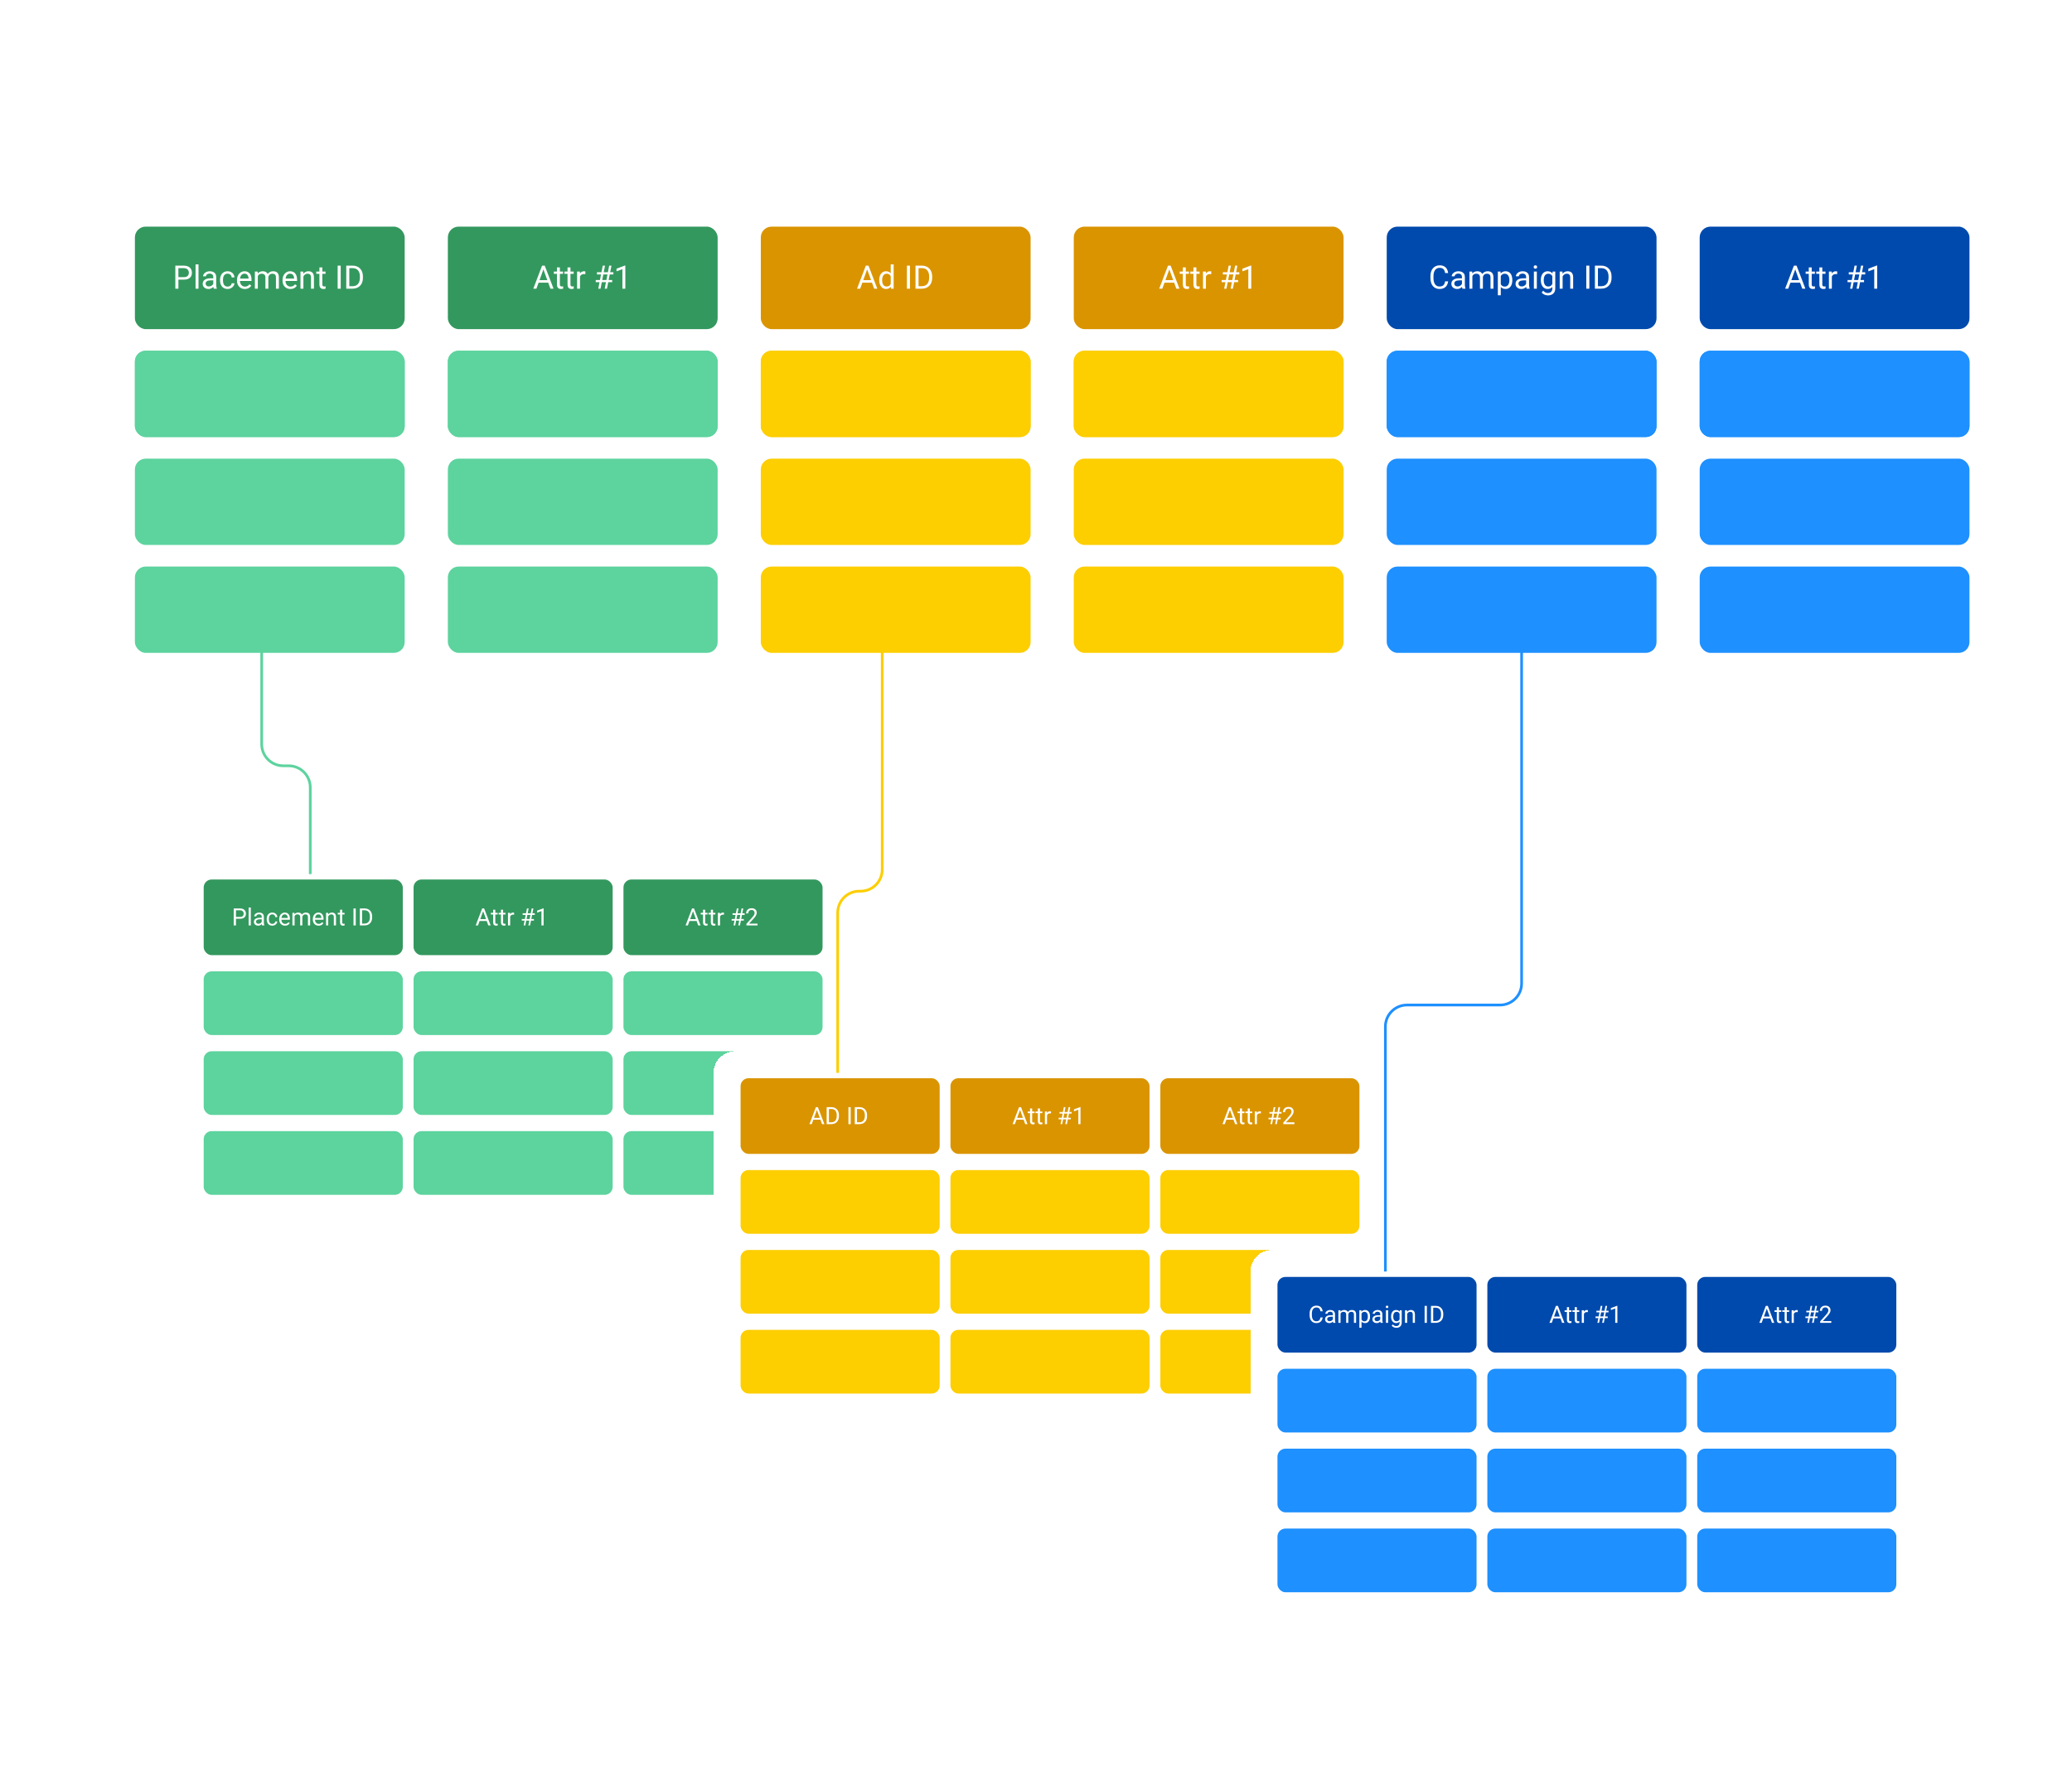 <svg width="768" height="664" viewBox="0 0 768 664" fill="none" xmlns="http://www.w3.org/2000/svg">
<g filter="url(#filter0_d_71_3)">
<rect x="34" y="66" width="710" height="190" rx="8" fill="white" shape-rendering="crispEdges"/>
<rect x="50" y="82" width="100" height="38" rx="4" fill="#33985E"/>
<path d="M68.137 101.654H65.857V100.734H68.137C68.578 100.734 68.936 100.664 69.209 100.523C69.482 100.383 69.682 100.188 69.807 99.938C69.936 99.688 70 99.402 70 99.082C70 98.789 69.936 98.514 69.807 98.256C69.682 97.998 69.482 97.791 69.209 97.635C68.936 97.475 68.578 97.394 68.137 97.394H66.121V105H64.99V96.469H68.137C68.781 96.469 69.326 96.58 69.772 96.803C70.217 97.025 70.555 97.334 70.785 97.728C71.016 98.119 71.131 98.566 71.131 99.07C71.131 99.617 71.016 100.084 70.785 100.471C70.555 100.857 70.217 101.152 69.772 101.355C69.326 101.555 68.781 101.654 68.137 101.654ZM73.574 96V105H72.484V96H73.574ZM79.053 103.916V100.652C79.053 100.402 79.002 100.186 78.9 100.002C78.803 99.814 78.654 99.67 78.455 99.568C78.256 99.467 78.01 99.416 77.717 99.416C77.443 99.416 77.203 99.463 76.996 99.557C76.793 99.65 76.633 99.773 76.516 99.926C76.402 100.078 76.346 100.242 76.346 100.418H75.262C75.262 100.191 75.32 99.967 75.438 99.744C75.555 99.522 75.723 99.32 75.941 99.141C76.164 98.957 76.43 98.812 76.738 98.707C77.051 98.598 77.398 98.543 77.781 98.543C78.242 98.543 78.648 98.621 79 98.777C79.356 98.934 79.633 99.17 79.832 99.486C80.035 99.799 80.137 100.191 80.137 100.664V103.617C80.137 103.828 80.154 104.053 80.189 104.291C80.228 104.529 80.285 104.734 80.359 104.906V105H79.228C79.174 104.875 79.131 104.709 79.1 104.502C79.068 104.291 79.053 104.096 79.053 103.916ZM79.24 101.156L79.252 101.918H78.156C77.848 101.918 77.572 101.943 77.33 101.994C77.088 102.041 76.885 102.113 76.721 102.211C76.557 102.309 76.432 102.432 76.346 102.58C76.26 102.725 76.217 102.895 76.217 103.09C76.217 103.289 76.262 103.471 76.352 103.635C76.441 103.799 76.576 103.93 76.756 104.027C76.939 104.121 77.164 104.168 77.43 104.168C77.762 104.168 78.055 104.098 78.309 103.957C78.562 103.816 78.764 103.645 78.912 103.441C79.064 103.238 79.147 103.041 79.158 102.85L79.621 103.371C79.594 103.535 79.519 103.717 79.398 103.916C79.277 104.115 79.115 104.307 78.912 104.49C78.713 104.67 78.475 104.82 78.197 104.941C77.924 105.059 77.615 105.117 77.272 105.117C76.842 105.117 76.465 105.033 76.141 104.865C75.82 104.697 75.57 104.473 75.391 104.191C75.215 103.906 75.127 103.588 75.127 103.236C75.127 102.896 75.193 102.598 75.326 102.34C75.459 102.078 75.65 101.861 75.9 101.689C76.15 101.514 76.451 101.381 76.803 101.291C77.154 101.201 77.547 101.156 77.981 101.156H79.24ZM84.379 104.227C84.637 104.227 84.875 104.174 85.094 104.068C85.312 103.963 85.492 103.818 85.633 103.635C85.773 103.447 85.853 103.234 85.873 102.996H86.904C86.885 103.371 86.758 103.721 86.523 104.045C86.293 104.365 85.99 104.625 85.615 104.824C85.24 105.02 84.828 105.117 84.379 105.117C83.902 105.117 83.486 105.033 83.131 104.865C82.779 104.697 82.486 104.467 82.252 104.174C82.022 103.881 81.848 103.545 81.731 103.166C81.617 102.783 81.561 102.379 81.561 101.953V101.707C81.561 101.281 81.617 100.879 81.731 100.5C81.848 100.117 82.022 99.779 82.252 99.486C82.486 99.193 82.779 98.963 83.131 98.795C83.486 98.627 83.902 98.543 84.379 98.543C84.875 98.543 85.309 98.644 85.68 98.848C86.051 99.047 86.342 99.32 86.553 99.668C86.768 100.012 86.885 100.402 86.904 100.84H85.873C85.853 100.578 85.779 100.342 85.65 100.131C85.525 99.92 85.353 99.752 85.135 99.627C84.92 99.498 84.668 99.434 84.379 99.434C84.047 99.434 83.768 99.5 83.541 99.633C83.318 99.762 83.141 99.938 83.008 100.16C82.879 100.379 82.785 100.623 82.727 100.893C82.672 101.158 82.644 101.43 82.644 101.707V101.953C82.644 102.23 82.672 102.504 82.727 102.773C82.781 103.043 82.873 103.287 83.002 103.506C83.135 103.725 83.312 103.9 83.535 104.033C83.762 104.162 84.043 104.227 84.379 104.227ZM90.754 105.117C90.312 105.117 89.912 105.043 89.553 104.895C89.197 104.742 88.891 104.529 88.633 104.256C88.379 103.982 88.184 103.658 88.047 103.283C87.91 102.908 87.842 102.498 87.842 102.053V101.807C87.842 101.291 87.918 100.832 88.07 100.43C88.223 100.023 88.43 99.68 88.691 99.398C88.953 99.117 89.25 98.904 89.582 98.76C89.914 98.615 90.258 98.543 90.613 98.543C91.066 98.543 91.457 98.621 91.785 98.777C92.117 98.934 92.389 99.152 92.6 99.434C92.811 99.711 92.967 100.039 93.068 100.418C93.17 100.793 93.221 101.203 93.221 101.648V102.135H88.486V101.25H92.137V101.168C92.121 100.887 92.062 100.613 91.961 100.348C91.863 100.082 91.707 99.863 91.492 99.691C91.277 99.519 90.984 99.434 90.613 99.434C90.367 99.434 90.141 99.486 89.934 99.592C89.727 99.693 89.549 99.846 89.4 100.049C89.252 100.252 89.137 100.5 89.055 100.793C88.973 101.086 88.932 101.424 88.932 101.807V102.053C88.932 102.354 88.973 102.637 89.055 102.902C89.141 103.164 89.264 103.395 89.424 103.594C89.588 103.793 89.785 103.949 90.016 104.062C90.25 104.176 90.516 104.232 90.812 104.232C91.195 104.232 91.519 104.154 91.785 103.998C92.051 103.842 92.283 103.633 92.482 103.371L93.139 103.893C93.002 104.1 92.828 104.297 92.617 104.484C92.406 104.672 92.147 104.824 91.838 104.941C91.533 105.059 91.172 105.117 90.754 105.117ZM95.564 99.92V105H94.475V98.66H95.506L95.564 99.92ZM95.342 101.59L94.838 101.572C94.842 101.139 94.898 100.738 95.008 100.371C95.117 100 95.279 99.678 95.494 99.404C95.709 99.131 95.977 98.92 96.297 98.772C96.617 98.619 96.988 98.543 97.41 98.543C97.707 98.543 97.981 98.586 98.231 98.672C98.481 98.754 98.697 98.885 98.881 99.064C99.064 99.244 99.207 99.475 99.309 99.756C99.41 100.037 99.461 100.377 99.461 100.775V105H98.377V100.828C98.377 100.496 98.32 100.23 98.207 100.031C98.098 99.832 97.941 99.688 97.738 99.598C97.535 99.504 97.297 99.457 97.023 99.457C96.703 99.457 96.436 99.514 96.221 99.627C96.006 99.74 95.834 99.897 95.705 100.096C95.576 100.295 95.482 100.523 95.424 100.781C95.369 101.035 95.342 101.305 95.342 101.59ZM99.449 100.992L98.723 101.215C98.727 100.867 98.783 100.533 98.893 100.213C99.006 99.893 99.168 99.607 99.379 99.357C99.594 99.107 99.857 98.91 100.17 98.766C100.482 98.617 100.84 98.543 101.242 98.543C101.582 98.543 101.883 98.588 102.145 98.678C102.41 98.768 102.633 98.906 102.812 99.094C102.996 99.277 103.135 99.514 103.229 99.803C103.322 100.092 103.369 100.436 103.369 100.834V105H102.279V100.822C102.279 100.467 102.223 100.191 102.109 99.996C102 99.797 101.844 99.658 101.641 99.58C101.441 99.498 101.203 99.457 100.926 99.457C100.688 99.457 100.477 99.498 100.293 99.58C100.109 99.662 99.955 99.775 99.83 99.92C99.705 100.061 99.609 100.223 99.543 100.406C99.481 100.59 99.449 100.785 99.449 100.992ZM107.641 105.117C107.199 105.117 106.799 105.043 106.439 104.895C106.084 104.742 105.777 104.529 105.52 104.256C105.266 103.982 105.07 103.658 104.934 103.283C104.797 102.908 104.729 102.498 104.729 102.053V101.807C104.729 101.291 104.805 100.832 104.957 100.43C105.109 100.023 105.316 99.68 105.578 99.398C105.84 99.117 106.137 98.904 106.469 98.76C106.801 98.615 107.145 98.543 107.5 98.543C107.953 98.543 108.344 98.621 108.672 98.777C109.004 98.934 109.275 99.152 109.486 99.434C109.697 99.711 109.854 100.039 109.955 100.418C110.057 100.793 110.107 101.203 110.107 101.648V102.135H105.373V101.25H109.023V101.168C109.008 100.887 108.949 100.613 108.848 100.348C108.75 100.082 108.594 99.863 108.379 99.691C108.164 99.519 107.871 99.434 107.5 99.434C107.254 99.434 107.027 99.486 106.82 99.592C106.613 99.693 106.436 99.846 106.287 100.049C106.139 100.252 106.023 100.5 105.941 100.793C105.859 101.086 105.818 101.424 105.818 101.807V102.053C105.818 102.354 105.859 102.637 105.941 102.902C106.027 103.164 106.15 103.395 106.311 103.594C106.475 103.793 106.672 103.949 106.902 104.062C107.137 104.176 107.402 104.232 107.699 104.232C108.082 104.232 108.406 104.154 108.672 103.998C108.938 103.842 109.17 103.633 109.369 103.371L110.025 103.893C109.889 104.1 109.715 104.297 109.504 104.484C109.293 104.672 109.033 104.824 108.725 104.941C108.42 105.059 108.059 105.117 107.641 105.117ZM112.457 100.014V105H111.373V98.66H112.398L112.457 100.014ZM112.199 101.59L111.748 101.572C111.752 101.139 111.816 100.738 111.941 100.371C112.066 100 112.242 99.678 112.469 99.404C112.695 99.131 112.965 98.92 113.277 98.772C113.594 98.619 113.943 98.543 114.326 98.543C114.639 98.543 114.92 98.586 115.17 98.672C115.42 98.754 115.633 98.887 115.809 99.07C115.988 99.254 116.125 99.492 116.219 99.785C116.312 100.074 116.359 100.428 116.359 100.846V105H115.27V100.834C115.27 100.502 115.221 100.236 115.123 100.037C115.025 99.834 114.883 99.688 114.695 99.598C114.508 99.504 114.277 99.457 114.004 99.457C113.734 99.457 113.488 99.514 113.266 99.627C113.047 99.74 112.857 99.897 112.697 100.096C112.541 100.295 112.418 100.523 112.328 100.781C112.242 101.035 112.199 101.305 112.199 101.59ZM120.66 98.66V99.492H117.232V98.66H120.66ZM118.393 97.119H119.477V103.43C119.477 103.645 119.51 103.807 119.576 103.916C119.643 104.025 119.729 104.098 119.834 104.133C119.939 104.168 120.053 104.186 120.174 104.186C120.264 104.186 120.357 104.178 120.455 104.162C120.557 104.143 120.633 104.127 120.684 104.115L120.689 105C120.604 105.027 120.49 105.053 120.35 105.076C120.213 105.104 120.047 105.117 119.852 105.117C119.586 105.117 119.342 105.064 119.119 104.959C118.896 104.854 118.719 104.678 118.586 104.432C118.457 104.182 118.393 103.846 118.393 103.424V97.119ZM126.285 96.469V105H125.154V96.469H126.285ZM130.65 105H128.869L128.881 104.08H130.65C131.26 104.08 131.768 103.953 132.174 103.699C132.58 103.441 132.885 103.082 133.088 102.621C133.295 102.156 133.398 101.613 133.398 100.992V100.471C133.398 99.982 133.34 99.549 133.223 99.17C133.105 98.787 132.934 98.465 132.707 98.203C132.48 97.938 132.203 97.736 131.875 97.6C131.551 97.463 131.178 97.394 130.756 97.394H128.834V96.469H130.756C131.314 96.469 131.824 96.562 132.285 96.75C132.746 96.934 133.143 97.201 133.475 97.553C133.811 97.9 134.068 98.322 134.248 98.818C134.428 99.311 134.518 99.865 134.518 100.482V100.992C134.518 101.609 134.428 102.166 134.248 102.662C134.068 103.154 133.809 103.574 133.469 103.922C133.133 104.27 132.727 104.537 132.25 104.725C131.777 104.908 131.244 105 130.65 105ZM129.473 96.469V105H128.342V96.469H129.473Z" fill="white"/>
<rect x="166" y="82" width="100" height="38" rx="4" fill="#33985E"/>
<path d="M201.648 97.225L198.824 105H197.67L200.922 96.469H201.666L201.648 97.225ZM204.016 105L201.186 97.225L201.168 96.469H201.912L205.176 105H204.016ZM203.869 101.842V102.768H199.076V101.842H203.869ZM208.703 98.66V99.492H205.275V98.66H208.703ZM206.436 97.119H207.52V103.43C207.52 103.645 207.553 103.807 207.619 103.916C207.686 104.025 207.771 104.098 207.877 104.133C207.982 104.168 208.096 104.186 208.217 104.186C208.307 104.186 208.4 104.178 208.498 104.162C208.6 104.143 208.676 104.127 208.727 104.115L208.732 105C208.646 105.027 208.533 105.053 208.393 105.076C208.256 105.104 208.09 105.117 207.895 105.117C207.629 105.117 207.385 105.064 207.162 104.959C206.939 104.854 206.762 104.678 206.629 104.432C206.5 104.182 206.436 103.846 206.436 103.424V97.119ZM212.629 98.66V99.492H209.201V98.66H212.629ZM210.361 97.119H211.445V103.43C211.445 103.645 211.479 103.807 211.545 103.916C211.611 104.025 211.697 104.098 211.803 104.133C211.908 104.168 212.021 104.186 212.143 104.186C212.232 104.186 212.326 104.178 212.424 104.162C212.525 104.143 212.602 104.127 212.652 104.115L212.658 105C212.572 105.027 212.459 105.053 212.318 105.076C212.182 105.104 212.016 105.117 211.82 105.117C211.555 105.117 211.311 105.064 211.088 104.959C210.865 104.854 210.688 104.678 210.555 104.432C210.426 104.182 210.361 103.846 210.361 103.424V97.119ZM214.984 99.656V105H213.9V98.66H214.955L214.984 99.656ZM216.965 98.625L216.959 99.633C216.869 99.613 216.783 99.602 216.701 99.598C216.623 99.59 216.533 99.586 216.432 99.586C216.182 99.586 215.961 99.625 215.77 99.703C215.578 99.781 215.416 99.891 215.283 100.031C215.15 100.172 215.045 100.34 214.967 100.535C214.893 100.727 214.844 100.938 214.82 101.168L214.516 101.344C214.516 100.961 214.553 100.602 214.627 100.266C214.705 99.93 214.824 99.633 214.984 99.375C215.145 99.113 215.348 98.91 215.594 98.766C215.844 98.617 216.141 98.543 216.484 98.543C216.562 98.543 216.652 98.553 216.754 98.572C216.855 98.588 216.926 98.606 216.965 98.625ZM221.752 105L223.41 96.469H224.254L222.59 105H221.752ZM224.137 105L225.801 96.469H226.639L224.975 105H224.137ZM227.354 99.721H221.26V98.906H227.354V99.721ZM226.914 102.598H220.814V101.789H226.914V102.598ZM231.783 96.422V105H230.699V97.775L228.514 98.572V97.594L231.613 96.422H231.783Z" fill="white"/>
<rect x="50" y="128" width="100" height="32" rx="4" fill="#5DD39E"/>
<rect x="166" y="128" width="100" height="32" rx="4" fill="#5DD39E"/>
<rect x="50" y="168" width="100" height="32" rx="4" fill="#5DD39E"/>
<rect x="166" y="168" width="100" height="32" rx="4" fill="#5DD39E"/>
<rect x="50" y="208" width="100" height="32" rx="4" fill="#5DD39E"/>
<rect x="166" y="208" width="100" height="32" rx="4" fill="#5DD39E"/>
<rect x="282" y="82" width="100" height="38" rx="4" fill="#DA9400"/>
<path d="M321.648 97.225L318.824 105H317.67L320.922 96.469H321.666L321.648 97.225ZM324.016 105L321.186 97.225L321.168 96.469H321.912L325.176 105H324.016ZM323.869 101.842V102.768H319.076V101.842H323.869ZM330.15 103.77V96H331.24V105H330.244L330.15 103.77ZM325.885 101.9V101.777C325.885 101.293 325.943 100.854 326.061 100.459C326.182 100.061 326.352 99.719 326.57 99.434C326.793 99.148 327.057 98.93 327.361 98.777C327.67 98.621 328.014 98.543 328.393 98.543C328.791 98.543 329.139 98.613 329.436 98.754C329.736 98.891 329.99 99.092 330.197 99.357C330.408 99.619 330.574 99.936 330.695 100.307C330.816 100.678 330.9 101.098 330.947 101.566V102.105C330.904 102.57 330.82 102.988 330.695 103.359C330.574 103.73 330.408 104.047 330.197 104.309C329.99 104.57 329.736 104.771 329.436 104.912C329.135 105.049 328.783 105.117 328.381 105.117C328.01 105.117 327.67 105.037 327.361 104.877C327.057 104.717 326.793 104.492 326.57 104.203C326.352 103.914 326.182 103.574 326.061 103.184C325.943 102.789 325.885 102.361 325.885 101.9ZM326.975 101.777V101.9C326.975 102.217 327.006 102.514 327.068 102.791C327.135 103.068 327.236 103.312 327.373 103.523C327.51 103.734 327.684 103.9 327.895 104.021C328.105 104.139 328.357 104.197 328.65 104.197C329.01 104.197 329.305 104.121 329.535 103.969C329.77 103.816 329.957 103.615 330.098 103.365C330.238 103.115 330.348 102.844 330.426 102.551V101.139C330.379 100.924 330.311 100.717 330.221 100.518C330.135 100.314 330.021 100.135 329.881 99.978C329.744 99.818 329.574 99.691 329.371 99.598C329.172 99.504 328.936 99.457 328.662 99.457C328.365 99.457 328.109 99.519 327.895 99.644C327.684 99.766 327.51 99.934 327.373 100.148C327.236 100.359 327.135 100.605 327.068 100.887C327.006 101.164 326.975 101.461 326.975 101.777ZM337.281 96.469V105H336.15V96.469H337.281ZM341.646 105H339.865L339.877 104.08H341.646C342.256 104.08 342.764 103.953 343.17 103.699C343.576 103.441 343.881 103.082 344.084 102.621C344.291 102.156 344.395 101.613 344.395 100.992V100.471C344.395 99.982 344.336 99.549 344.219 99.17C344.102 98.787 343.93 98.465 343.703 98.203C343.477 97.938 343.199 97.736 342.871 97.6C342.547 97.463 342.174 97.394 341.752 97.394H339.83V96.469H341.752C342.311 96.469 342.82 96.562 343.281 96.75C343.742 96.934 344.139 97.201 344.471 97.553C344.807 97.9 345.064 98.322 345.244 98.818C345.424 99.311 345.514 99.865 345.514 100.482V100.992C345.514 101.609 345.424 102.166 345.244 102.662C345.064 103.154 344.805 103.574 344.465 103.922C344.129 104.27 343.723 104.537 343.246 104.725C342.773 104.908 342.24 105 341.646 105ZM340.469 96.469V105H339.338V96.469H340.469Z" fill="white"/>
<rect x="398" y="82" width="100" height="38" rx="4" fill="#DA9400"/>
<path d="M433.648 97.225L430.824 105H429.67L432.922 96.469H433.666L433.648 97.225ZM436.016 105L433.186 97.225L433.168 96.469H433.912L437.176 105H436.016ZM435.869 101.842V102.768H431.076V101.842H435.869ZM440.703 98.66V99.492H437.275V98.66H440.703ZM438.436 97.119H439.52V103.43C439.52 103.645 439.553 103.807 439.619 103.916C439.686 104.025 439.771 104.098 439.877 104.133C439.982 104.168 440.096 104.186 440.217 104.186C440.307 104.186 440.4 104.178 440.498 104.162C440.6 104.143 440.676 104.127 440.727 104.115L440.732 105C440.646 105.027 440.533 105.053 440.393 105.076C440.256 105.104 440.09 105.117 439.895 105.117C439.629 105.117 439.385 105.064 439.162 104.959C438.939 104.854 438.762 104.678 438.629 104.432C438.5 104.182 438.436 103.846 438.436 103.424V97.119ZM444.629 98.66V99.492H441.201V98.66H444.629ZM442.361 97.119H443.445V103.43C443.445 103.645 443.479 103.807 443.545 103.916C443.611 104.025 443.697 104.098 443.803 104.133C443.908 104.168 444.021 104.186 444.143 104.186C444.232 104.186 444.326 104.178 444.424 104.162C444.525 104.143 444.602 104.127 444.652 104.115L444.658 105C444.572 105.027 444.459 105.053 444.318 105.076C444.182 105.104 444.016 105.117 443.82 105.117C443.555 105.117 443.311 105.064 443.088 104.959C442.865 104.854 442.688 104.678 442.555 104.432C442.426 104.182 442.361 103.846 442.361 103.424V97.119ZM446.984 99.656V105H445.9V98.66H446.955L446.984 99.656ZM448.965 98.625L448.959 99.633C448.869 99.613 448.783 99.602 448.701 99.598C448.623 99.59 448.533 99.586 448.432 99.586C448.182 99.586 447.961 99.625 447.77 99.703C447.578 99.781 447.416 99.891 447.283 100.031C447.15 100.172 447.045 100.34 446.967 100.535C446.893 100.727 446.844 100.938 446.82 101.168L446.516 101.344C446.516 100.961 446.553 100.602 446.627 100.266C446.705 99.93 446.824 99.633 446.984 99.375C447.145 99.113 447.348 98.91 447.594 98.766C447.844 98.617 448.141 98.543 448.484 98.543C448.562 98.543 448.652 98.553 448.754 98.572C448.855 98.588 448.926 98.606 448.965 98.625ZM453.752 105L455.41 96.469H456.254L454.59 105H453.752ZM456.137 105L457.801 96.469H458.639L456.975 105H456.137ZM459.354 99.721H453.26V98.906H459.354V99.721ZM458.914 102.598H452.814V101.789H458.914V102.598ZM463.783 96.422V105H462.699V97.775L460.514 98.572V97.594L463.613 96.422H463.783Z" fill="white"/>
<rect x="282" y="128" width="100" height="32" rx="4" fill="#FDCE00"/>
<rect x="398" y="128" width="100" height="32" rx="4" fill="#FDCE00"/>
<rect x="282" y="168" width="100" height="32" rx="4" fill="#FDCE00"/>
<rect x="398" y="168" width="100" height="32" rx="4" fill="#FDCE00"/>
<rect x="282" y="208" width="100" height="32" rx="4" fill="#FDCE00"/>
<rect x="398" y="208" width="100" height="32" rx="4" fill="#FDCE00"/>
<rect x="514" y="82" width="100" height="38" rx="4" fill="#004AAD"/>
<path d="M535.641 102.287H536.766C536.707 102.826 536.553 103.309 536.303 103.734C536.053 104.16 535.699 104.498 535.242 104.748C534.785 104.994 534.215 105.117 533.531 105.117C533.031 105.117 532.576 105.023 532.166 104.836C531.76 104.648 531.41 104.383 531.117 104.039C530.824 103.691 530.598 103.275 530.438 102.791C530.281 102.303 530.203 101.76 530.203 101.162V100.312C530.203 99.715 530.281 99.174 530.438 98.689C530.598 98.201 530.826 97.783 531.123 97.436C531.424 97.088 531.785 96.82 532.207 96.633C532.629 96.445 533.104 96.352 533.631 96.352C534.275 96.352 534.82 96.473 535.266 96.715C535.711 96.957 536.057 97.293 536.303 97.723C536.553 98.148 536.707 98.643 536.766 99.205H535.641C535.586 98.807 535.484 98.465 535.336 98.18C535.188 97.891 534.977 97.668 534.703 97.512C534.43 97.356 534.072 97.277 533.631 97.277C533.252 97.277 532.918 97.35 532.629 97.494C532.344 97.639 532.104 97.844 531.908 98.109C531.717 98.375 531.572 98.693 531.475 99.064C531.377 99.436 531.328 99.848 531.328 100.301V101.162C531.328 101.58 531.371 101.973 531.457 102.34C531.547 102.707 531.682 103.029 531.861 103.307C532.041 103.584 532.27 103.803 532.547 103.963C532.824 104.119 533.152 104.197 533.531 104.197C534.012 104.197 534.395 104.121 534.68 103.969C534.965 103.816 535.18 103.598 535.324 103.312C535.473 103.027 535.578 102.686 535.641 102.287ZM541.881 103.916V100.652C541.881 100.402 541.83 100.186 541.729 100.002C541.631 99.814 541.482 99.67 541.283 99.568C541.084 99.467 540.838 99.416 540.545 99.416C540.271 99.416 540.031 99.463 539.824 99.557C539.621 99.65 539.461 99.773 539.344 99.926C539.23 100.078 539.174 100.242 539.174 100.418H538.09C538.09 100.191 538.148 99.967 538.266 99.744C538.383 99.522 538.551 99.32 538.77 99.141C538.992 98.957 539.258 98.812 539.566 98.707C539.879 98.598 540.227 98.543 540.609 98.543C541.07 98.543 541.477 98.621 541.828 98.777C542.184 98.934 542.461 99.17 542.66 99.486C542.863 99.799 542.965 100.191 542.965 100.664V103.617C542.965 103.828 542.982 104.053 543.018 104.291C543.057 104.529 543.113 104.734 543.188 104.906V105H542.057C542.002 104.875 541.959 104.709 541.928 104.502C541.896 104.291 541.881 104.096 541.881 103.916ZM542.068 101.156L542.08 101.918H540.984C540.676 101.918 540.4 101.943 540.158 101.994C539.916 102.041 539.713 102.113 539.549 102.211C539.385 102.309 539.26 102.432 539.174 102.58C539.088 102.725 539.045 102.895 539.045 103.09C539.045 103.289 539.09 103.471 539.18 103.635C539.27 103.799 539.404 103.93 539.584 104.027C539.768 104.121 539.992 104.168 540.258 104.168C540.59 104.168 540.883 104.098 541.137 103.957C541.391 103.816 541.592 103.645 541.74 103.441C541.893 103.238 541.975 103.041 541.986 102.85L542.449 103.371C542.422 103.535 542.348 103.717 542.227 103.916C542.105 104.115 541.943 104.307 541.74 104.49C541.541 104.67 541.303 104.82 541.025 104.941C540.752 105.059 540.443 105.117 540.1 105.117C539.67 105.117 539.293 105.033 538.969 104.865C538.648 104.697 538.398 104.473 538.219 104.191C538.043 103.906 537.955 103.588 537.955 103.236C537.955 102.896 538.021 102.598 538.154 102.34C538.287 102.078 538.479 101.861 538.729 101.689C538.979 101.514 539.279 101.381 539.631 101.291C539.982 101.201 540.375 101.156 540.809 101.156H542.068ZM545.748 99.92V105H544.658V98.66H545.689L545.748 99.92ZM545.525 101.59L545.021 101.572C545.025 101.139 545.082 100.738 545.191 100.371C545.301 100 545.463 99.678 545.678 99.404C545.893 99.131 546.16 98.92 546.48 98.772C546.801 98.619 547.172 98.543 547.594 98.543C547.891 98.543 548.164 98.586 548.414 98.672C548.664 98.754 548.881 98.885 549.064 99.064C549.248 99.244 549.391 99.475 549.492 99.756C549.594 100.037 549.645 100.377 549.645 100.775V105H548.561V100.828C548.561 100.496 548.504 100.23 548.391 100.031C548.281 99.832 548.125 99.688 547.922 99.598C547.719 99.504 547.48 99.457 547.207 99.457C546.887 99.457 546.619 99.514 546.404 99.627C546.189 99.74 546.018 99.897 545.889 100.096C545.76 100.295 545.666 100.523 545.607 100.781C545.553 101.035 545.525 101.305 545.525 101.59ZM549.633 100.992L548.906 101.215C548.91 100.867 548.967 100.533 549.076 100.213C549.189 99.893 549.352 99.607 549.562 99.357C549.777 99.107 550.041 98.91 550.354 98.766C550.666 98.617 551.023 98.543 551.426 98.543C551.766 98.543 552.066 98.588 552.328 98.678C552.594 98.768 552.816 98.906 552.996 99.094C553.18 99.277 553.318 99.514 553.412 99.803C553.506 100.092 553.553 100.436 553.553 100.834V105H552.463V100.822C552.463 100.467 552.406 100.191 552.293 99.996C552.184 99.797 552.027 99.658 551.824 99.58C551.625 99.498 551.387 99.457 551.109 99.457C550.871 99.457 550.66 99.498 550.477 99.58C550.293 99.662 550.139 99.775 550.014 99.92C549.889 100.061 549.793 100.223 549.727 100.406C549.664 100.59 549.633 100.785 549.633 100.992ZM556.277 99.879V107.438H555.188V98.66H556.184L556.277 99.879ZM560.549 101.777V101.9C560.549 102.361 560.494 102.789 560.385 103.184C560.275 103.574 560.115 103.914 559.904 104.203C559.697 104.492 559.441 104.717 559.137 104.877C558.832 105.037 558.482 105.117 558.088 105.117C557.686 105.117 557.33 105.051 557.021 104.918C556.713 104.785 556.451 104.592 556.236 104.338C556.021 104.084 555.85 103.779 555.721 103.424C555.596 103.068 555.51 102.668 555.463 102.223V101.566C555.51 101.098 555.598 100.678 555.727 100.307C555.855 99.936 556.025 99.619 556.236 99.357C556.451 99.092 556.711 98.891 557.016 98.754C557.32 98.613 557.672 98.543 558.07 98.543C558.469 98.543 558.822 98.621 559.131 98.777C559.439 98.93 559.699 99.148 559.91 99.434C560.121 99.719 560.279 100.061 560.385 100.459C560.494 100.854 560.549 101.293 560.549 101.777ZM559.459 101.9V101.777C559.459 101.461 559.426 101.164 559.359 100.887C559.293 100.605 559.189 100.359 559.049 100.148C558.912 99.934 558.736 99.766 558.521 99.644C558.307 99.519 558.051 99.457 557.754 99.457C557.48 99.457 557.242 99.504 557.039 99.598C556.84 99.691 556.67 99.818 556.529 99.978C556.389 100.135 556.273 100.314 556.184 100.518C556.098 100.717 556.033 100.924 555.99 101.139V102.656C556.068 102.93 556.178 103.188 556.318 103.43C556.459 103.668 556.646 103.861 556.881 104.01C557.115 104.154 557.41 104.227 557.766 104.227C558.059 104.227 558.311 104.166 558.521 104.045C558.736 103.92 558.912 103.75 559.049 103.535C559.189 103.32 559.293 103.074 559.359 102.797C559.426 102.516 559.459 102.217 559.459 101.9ZM565.67 103.916V100.652C565.67 100.402 565.619 100.186 565.518 100.002C565.42 99.814 565.271 99.67 565.072 99.568C564.873 99.467 564.627 99.416 564.334 99.416C564.061 99.416 563.82 99.463 563.613 99.557C563.41 99.65 563.25 99.773 563.133 99.926C563.02 100.078 562.963 100.242 562.963 100.418H561.879C561.879 100.191 561.938 99.967 562.055 99.744C562.172 99.522 562.34 99.32 562.559 99.141C562.781 98.957 563.047 98.812 563.355 98.707C563.668 98.598 564.016 98.543 564.398 98.543C564.859 98.543 565.266 98.621 565.617 98.777C565.973 98.934 566.25 99.17 566.449 99.486C566.652 99.799 566.754 100.191 566.754 100.664V103.617C566.754 103.828 566.771 104.053 566.807 104.291C566.846 104.529 566.902 104.734 566.977 104.906V105H565.846C565.791 104.875 565.748 104.709 565.717 104.502C565.686 104.291 565.67 104.096 565.67 103.916ZM565.857 101.156L565.869 101.918H564.773C564.465 101.918 564.189 101.943 563.947 101.994C563.705 102.041 563.502 102.113 563.338 102.211C563.174 102.309 563.049 102.432 562.963 102.58C562.877 102.725 562.834 102.895 562.834 103.09C562.834 103.289 562.879 103.471 562.969 103.635C563.059 103.799 563.193 103.93 563.373 104.027C563.557 104.121 563.781 104.168 564.047 104.168C564.379 104.168 564.672 104.098 564.926 103.957C565.18 103.816 565.381 103.645 565.529 103.441C565.682 103.238 565.764 103.041 565.775 102.85L566.238 103.371C566.211 103.535 566.137 103.717 566.016 103.916C565.895 104.115 565.732 104.307 565.529 104.49C565.33 104.67 565.092 104.82 564.814 104.941C564.541 105.059 564.232 105.117 563.889 105.117C563.459 105.117 563.082 105.033 562.758 104.865C562.438 104.697 562.188 104.473 562.008 104.191C561.832 103.906 561.744 103.588 561.744 103.236C561.744 102.896 561.811 102.598 561.943 102.34C562.076 102.078 562.268 101.861 562.518 101.689C562.768 101.514 563.068 101.381 563.42 101.291C563.771 101.201 564.164 101.156 564.598 101.156H565.857ZM569.637 98.66V105H568.547V98.66H569.637ZM568.465 96.978C568.465 96.803 568.518 96.654 568.623 96.533C568.732 96.412 568.893 96.352 569.104 96.352C569.311 96.352 569.469 96.412 569.578 96.533C569.691 96.654 569.748 96.803 569.748 96.978C569.748 97.147 569.691 97.291 569.578 97.412C569.469 97.529 569.311 97.588 569.104 97.588C568.893 97.588 568.732 97.529 568.623 97.412C568.518 97.291 568.465 97.147 568.465 96.978ZM575.484 98.66H576.469V104.865C576.469 105.424 576.355 105.9 576.129 106.295C575.902 106.689 575.586 106.988 575.18 107.191C574.777 107.398 574.312 107.502 573.785 107.502C573.566 107.502 573.309 107.467 573.012 107.396C572.719 107.33 572.43 107.215 572.145 107.051C571.863 106.891 571.627 106.674 571.436 106.4L572.004 105.756C572.27 106.076 572.547 106.299 572.836 106.424C573.129 106.549 573.418 106.611 573.703 106.611C574.047 106.611 574.344 106.547 574.594 106.418C574.844 106.289 575.037 106.098 575.174 105.844C575.314 105.594 575.385 105.285 575.385 104.918V100.055L575.484 98.66ZM571.119 101.9V101.777C571.119 101.293 571.176 100.854 571.289 100.459C571.406 100.061 571.572 99.719 571.787 99.434C572.006 99.148 572.27 98.93 572.578 98.777C572.887 98.621 573.234 98.543 573.621 98.543C574.02 98.543 574.367 98.613 574.664 98.754C574.965 98.891 575.219 99.092 575.426 99.357C575.637 99.619 575.803 99.936 575.924 100.307C576.045 100.678 576.129 101.098 576.176 101.566V102.105C576.133 102.57 576.049 102.988 575.924 103.359C575.803 103.73 575.637 104.047 575.426 104.309C575.219 104.57 574.965 104.771 574.664 104.912C574.363 105.049 574.012 105.117 573.609 105.117C573.23 105.117 572.887 105.037 572.578 104.877C572.273 104.717 572.012 104.492 571.793 104.203C571.574 103.914 571.406 103.574 571.289 103.184C571.176 102.789 571.119 102.361 571.119 101.9ZM572.203 101.777V101.9C572.203 102.217 572.234 102.514 572.297 102.791C572.363 103.068 572.463 103.312 572.596 103.523C572.732 103.734 572.906 103.9 573.117 104.021C573.328 104.139 573.58 104.197 573.873 104.197C574.232 104.197 574.529 104.121 574.764 103.969C574.998 103.816 575.184 103.615 575.32 103.365C575.461 103.115 575.57 102.844 575.648 102.551V101.139C575.605 100.924 575.539 100.717 575.449 100.518C575.363 100.314 575.25 100.135 575.109 99.978C574.973 99.818 574.803 99.691 574.6 99.598C574.396 99.504 574.158 99.457 573.885 99.457C573.588 99.457 573.332 99.519 573.117 99.644C572.906 99.766 572.732 99.934 572.596 100.148C572.463 100.359 572.363 100.605 572.297 100.887C572.234 101.164 572.203 101.461 572.203 101.777ZM579.199 100.014V105H578.115V98.66H579.141L579.199 100.014ZM578.941 101.59L578.49 101.572C578.494 101.139 578.559 100.738 578.684 100.371C578.809 100 578.984 99.678 579.211 99.404C579.438 99.131 579.707 98.92 580.02 98.772C580.336 98.619 580.686 98.543 581.068 98.543C581.381 98.543 581.662 98.586 581.912 98.672C582.162 98.754 582.375 98.887 582.551 99.07C582.73 99.254 582.867 99.492 582.961 99.785C583.055 100.074 583.102 100.428 583.102 100.846V105H582.012V100.834C582.012 100.502 581.963 100.236 581.865 100.037C581.768 99.834 581.625 99.688 581.438 99.598C581.25 99.504 581.02 99.457 580.746 99.457C580.477 99.457 580.23 99.514 580.008 99.627C579.789 99.74 579.6 99.897 579.439 100.096C579.283 100.295 579.16 100.523 579.07 100.781C578.984 101.035 578.941 101.305 578.941 101.59ZM589.102 96.469V105H587.971V96.469H589.102ZM593.467 105H591.686L591.697 104.08H593.467C594.076 104.08 594.584 103.953 594.99 103.699C595.396 103.441 595.701 103.082 595.904 102.621C596.111 102.156 596.215 101.613 596.215 100.992V100.471C596.215 99.982 596.156 99.549 596.039 99.17C595.922 98.787 595.75 98.465 595.523 98.203C595.297 97.938 595.02 97.736 594.691 97.6C594.367 97.463 593.994 97.394 593.572 97.394H591.65V96.469H593.572C594.131 96.469 594.641 96.562 595.102 96.75C595.562 96.934 595.959 97.201 596.291 97.553C596.627 97.9 596.885 98.322 597.064 98.818C597.244 99.311 597.334 99.865 597.334 100.482V100.992C597.334 101.609 597.244 102.166 597.064 102.662C596.885 103.154 596.625 103.574 596.285 103.922C595.949 104.27 595.543 104.537 595.066 104.725C594.594 104.908 594.061 105 593.467 105ZM592.289 96.469V105H591.158V96.469H592.289Z" fill="white"/>
<rect x="630" y="82" width="100" height="38" rx="4" fill="#004AAD"/>
<path d="M665.648 97.225L662.824 105H661.67L664.922 96.469H665.666L665.648 97.225ZM668.016 105L665.186 97.225L665.168 96.469H665.912L669.176 105H668.016ZM667.869 101.842V102.768H663.076V101.842H667.869ZM672.703 98.66V99.492H669.275V98.66H672.703ZM670.436 97.119H671.52V103.43C671.52 103.645 671.553 103.807 671.619 103.916C671.686 104.025 671.771 104.098 671.877 104.133C671.982 104.168 672.096 104.186 672.217 104.186C672.307 104.186 672.4 104.178 672.498 104.162C672.6 104.143 672.676 104.127 672.727 104.115L672.732 105C672.646 105.027 672.533 105.053 672.393 105.076C672.256 105.104 672.09 105.117 671.895 105.117C671.629 105.117 671.385 105.064 671.162 104.959C670.939 104.854 670.762 104.678 670.629 104.432C670.5 104.182 670.436 103.846 670.436 103.424V97.119ZM676.629 98.66V99.492H673.201V98.66H676.629ZM674.361 97.119H675.445V103.43C675.445 103.645 675.479 103.807 675.545 103.916C675.611 104.025 675.697 104.098 675.803 104.133C675.908 104.168 676.021 104.186 676.143 104.186C676.232 104.186 676.326 104.178 676.424 104.162C676.525 104.143 676.602 104.127 676.652 104.115L676.658 105C676.572 105.027 676.459 105.053 676.318 105.076C676.182 105.104 676.016 105.117 675.82 105.117C675.555 105.117 675.311 105.064 675.088 104.959C674.865 104.854 674.688 104.678 674.555 104.432C674.426 104.182 674.361 103.846 674.361 103.424V97.119ZM678.984 99.656V105H677.9V98.66H678.955L678.984 99.656ZM680.965 98.625L680.959 99.633C680.869 99.613 680.783 99.602 680.701 99.598C680.623 99.59 680.533 99.586 680.432 99.586C680.182 99.586 679.961 99.625 679.77 99.703C679.578 99.781 679.416 99.891 679.283 100.031C679.15 100.172 679.045 100.34 678.967 100.535C678.893 100.727 678.844 100.938 678.82 101.168L678.516 101.344C678.516 100.961 678.553 100.602 678.627 100.266C678.705 99.93 678.824 99.633 678.984 99.375C679.145 99.113 679.348 98.91 679.594 98.766C679.844 98.617 680.141 98.543 680.484 98.543C680.562 98.543 680.652 98.553 680.754 98.572C680.855 98.588 680.926 98.606 680.965 98.625ZM685.752 105L687.41 96.469H688.254L686.59 105H685.752ZM688.137 105L689.801 96.469H690.639L688.975 105H688.137ZM691.354 99.721H685.26V98.906H691.354V99.721ZM690.914 102.598H684.814V101.789H690.914V102.598ZM695.783 96.422V105H694.699V97.775L692.514 98.572V97.594L695.613 96.422H695.783Z" fill="white"/>
<rect x="514" y="128" width="100" height="32" rx="4" fill="#1E90FF"/>
<rect x="630" y="128" width="100" height="32" rx="4" fill="#1E90FF"/>
<rect x="514" y="168" width="100" height="32" rx="4" fill="#1E90FF"/>
<rect x="630" y="168" width="100" height="32" rx="4" fill="#1E90FF"/>
<rect x="514" y="208" width="100" height="32" rx="4" fill="#1E90FF"/>
<rect x="630" y="208" width="100" height="32" rx="4" fill="#1E90FF"/>
<rect x="50" y="128" width="100" height="32" rx="4" fill="#5DD39E"/>
<rect x="166" y="128" width="100" height="32" rx="4" fill="#5DD39E"/>
<rect x="282" y="128" width="100" height="32" rx="4" fill="#FDCE00"/>
<rect x="398" y="128" width="100" height="32" rx="4" fill="#FDCE00"/>
<rect x="514" y="128" width="100" height="32" rx="4" fill="#1E90FF"/>
<rect x="630" y="128" width="100" height="32" rx="4" fill="#1E90FF"/>
</g>
<g filter="url(#filter1_d_71_3)">
<rect x="65.5" y="314" width="249" height="136.886" rx="8" fill="white" shape-rendering="crispEdges"/>
<rect x="75.5" y="324" width="73.795" height="28.042" rx="2.952" fill="#33985E"/>
<path d="M88.95 338.552H87.268V337.873H88.95C89.276 337.873 89.54 337.821 89.742 337.718C89.943 337.614 90.09 337.47 90.183 337.285C90.278 337.101 90.325 336.89 90.325 336.654C90.325 336.438 90.278 336.234 90.183 336.044C90.09 335.854 89.943 335.701 89.742 335.586C89.54 335.468 89.276 335.409 88.95 335.409H87.463V341.021H86.628V334.725H88.95C89.426 334.725 89.828 334.808 90.157 334.972C90.485 335.136 90.735 335.364 90.905 335.655C91.075 335.943 91.16 336.273 91.16 336.645C91.16 337.049 91.075 337.393 90.905 337.679C90.735 337.964 90.485 338.182 90.157 338.332C89.828 338.479 89.426 338.552 88.95 338.552ZM92.963 334.38V341.021H92.159V334.38H92.963ZM97.006 340.221V337.813C97.006 337.628 96.968 337.468 96.893 337.333C96.821 337.194 96.712 337.088 96.565 337.013C96.418 336.938 96.236 336.9 96.02 336.9C95.818 336.9 95.641 336.935 95.488 337.004C95.338 337.073 95.22 337.164 95.133 337.277C95.05 337.389 95.008 337.51 95.008 337.64H94.208C94.208 337.473 94.251 337.307 94.338 337.143C94.424 336.978 94.548 336.83 94.71 336.697C94.874 336.562 95.07 336.455 95.298 336.377C95.528 336.296 95.785 336.256 96.067 336.256C96.408 336.256 96.707 336.314 96.967 336.429C97.229 336.544 97.434 336.719 97.581 336.952C97.731 337.183 97.806 337.473 97.806 337.821V340.001C97.806 340.156 97.819 340.322 97.845 340.498C97.874 340.674 97.915 340.825 97.97 340.952V341.021H97.135C97.095 340.929 97.063 340.806 97.04 340.654C97.017 340.498 97.006 340.354 97.006 340.221ZM97.144 338.185L97.153 338.747H96.344C96.117 338.747 95.913 338.765 95.734 338.803C95.556 338.837 95.406 338.891 95.285 338.963C95.164 339.035 95.072 339.126 95.008 339.235C94.945 339.342 94.913 339.467 94.913 339.611C94.913 339.758 94.946 339.893 95.012 340.014C95.079 340.135 95.178 340.231 95.311 340.303C95.446 340.372 95.612 340.407 95.808 340.407C96.053 340.407 96.269 340.355 96.457 340.251C96.644 340.148 96.793 340.021 96.902 339.871C97.014 339.721 97.075 339.575 97.084 339.434L97.425 339.819C97.405 339.94 97.35 340.074 97.261 340.221C97.171 340.368 97.052 340.509 96.902 340.645C96.755 340.778 96.579 340.888 96.374 340.978C96.173 341.064 95.945 341.108 95.691 341.108C95.374 341.108 95.096 341.046 94.857 340.922C94.62 340.798 94.436 340.632 94.303 340.424C94.174 340.214 94.109 339.979 94.109 339.72C94.109 339.469 94.158 339.248 94.256 339.058C94.354 338.865 94.495 338.705 94.68 338.578C94.864 338.448 95.086 338.35 95.345 338.284C95.605 338.218 95.894 338.185 96.215 338.185H97.144ZM100.936 340.45C101.126 340.45 101.302 340.411 101.464 340.334C101.625 340.256 101.758 340.149 101.862 340.014C101.965 339.875 102.024 339.718 102.039 339.542H102.8C102.785 339.819 102.692 340.077 102.519 340.316C102.349 340.553 102.125 340.744 101.849 340.891C101.572 341.036 101.268 341.108 100.936 341.108C100.585 341.108 100.278 341.046 100.015 340.922C99.756 340.798 99.54 340.628 99.367 340.411C99.197 340.195 99.068 339.947 98.982 339.668C98.898 339.385 98.856 339.087 98.856 338.773V338.591C98.856 338.277 98.898 337.98 98.982 337.7C99.068 337.418 99.197 337.168 99.367 336.952C99.54 336.736 99.756 336.566 100.015 336.442C100.278 336.318 100.585 336.256 100.936 336.256C101.302 336.256 101.622 336.331 101.896 336.481C102.17 336.628 102.385 336.83 102.54 337.086C102.699 337.34 102.785 337.628 102.8 337.951H102.039C102.024 337.758 101.97 337.584 101.875 337.428C101.782 337.272 101.655 337.148 101.494 337.056C101.335 336.961 101.15 336.913 100.936 336.913C100.691 336.913 100.485 336.962 100.318 337.06C100.154 337.155 100.022 337.285 99.924 337.45C99.829 337.611 99.76 337.791 99.717 337.99C99.677 338.186 99.656 338.386 99.656 338.591V338.773C99.656 338.977 99.677 339.179 99.717 339.378C99.757 339.577 99.825 339.757 99.92 339.918C100.018 340.08 100.149 340.21 100.314 340.308C100.481 340.403 100.688 340.45 100.936 340.45ZM105.641 341.108C105.315 341.108 105.019 341.053 104.754 340.943C104.492 340.831 104.266 340.674 104.075 340.472C103.888 340.27 103.744 340.031 103.643 339.754C103.542 339.477 103.492 339.175 103.492 338.846V338.665C103.492 338.284 103.548 337.945 103.66 337.648C103.773 337.349 103.926 337.095 104.119 336.887C104.312 336.68 104.531 336.523 104.776 336.416C105.021 336.309 105.275 336.256 105.537 336.256C105.871 336.256 106.16 336.314 106.402 336.429C106.647 336.544 106.847 336.706 107.003 336.913C107.158 337.118 107.274 337.36 107.349 337.64C107.424 337.917 107.461 338.219 107.461 338.548V338.907H103.967V338.254H106.661V338.193C106.65 337.986 106.606 337.784 106.531 337.588C106.459 337.392 106.344 337.23 106.186 337.104C106.027 336.977 105.811 336.913 105.537 336.913C105.355 336.913 105.188 336.952 105.035 337.03C104.883 337.105 104.751 337.217 104.642 337.367C104.532 337.517 104.447 337.7 104.387 337.917C104.326 338.133 104.296 338.382 104.296 338.665V338.846C104.296 339.068 104.326 339.277 104.387 339.473C104.45 339.666 104.541 339.836 104.659 339.983C104.78 340.13 104.926 340.246 105.096 340.329C105.269 340.413 105.465 340.455 105.684 340.455C105.966 340.455 106.206 340.397 106.402 340.282C106.598 340.166 106.769 340.012 106.916 339.819L107.401 340.204C107.3 340.357 107.171 340.502 107.016 340.641C106.86 340.779 106.668 340.891 106.441 340.978C106.216 341.064 105.949 341.108 105.641 341.108ZM109.191 337.272V341.021H108.386V336.343H109.147L109.191 337.272ZM109.026 338.505L108.654 338.492C108.657 338.172 108.699 337.876 108.78 337.605C108.861 337.331 108.98 337.094 109.139 336.892C109.297 336.69 109.495 336.534 109.731 336.425C109.968 336.312 110.241 336.256 110.553 336.256C110.772 336.256 110.974 336.288 111.158 336.351C111.343 336.412 111.503 336.508 111.638 336.641C111.773 336.774 111.879 336.944 111.954 337.151C112.029 337.359 112.066 337.61 112.066 337.904V341.021H111.266V337.942C111.266 337.697 111.224 337.501 111.141 337.354C111.06 337.207 110.945 337.101 110.795 337.034C110.645 336.965 110.469 336.931 110.267 336.931C110.031 336.931 109.833 336.972 109.675 337.056C109.516 337.14 109.39 337.255 109.294 337.402C109.199 337.549 109.13 337.718 109.087 337.908C109.047 338.095 109.026 338.294 109.026 338.505ZM112.057 338.064L111.521 338.228C111.524 337.971 111.566 337.725 111.647 337.488C111.73 337.252 111.85 337.042 112.006 336.857C112.164 336.673 112.359 336.527 112.589 336.42C112.82 336.311 113.084 336.256 113.381 336.256C113.631 336.256 113.853 336.289 114.046 336.356C114.242 336.422 114.407 336.524 114.539 336.663C114.675 336.798 114.777 336.972 114.846 337.186C114.916 337.399 114.95 337.653 114.95 337.947V341.021H114.146V337.938C114.146 337.676 114.104 337.473 114.02 337.328C113.94 337.181 113.824 337.079 113.675 337.021C113.528 336.961 113.352 336.931 113.147 336.931C112.971 336.931 112.816 336.961 112.68 337.021C112.545 337.082 112.431 337.166 112.338 337.272C112.246 337.376 112.176 337.496 112.127 337.631C112.08 337.767 112.057 337.911 112.057 338.064ZM118.102 341.108C117.777 341.108 117.481 341.053 117.216 340.943C116.954 340.831 116.727 340.674 116.537 340.472C116.35 340.27 116.206 340.031 116.105 339.754C116.004 339.477 115.953 339.175 115.953 338.846V338.665C115.953 338.284 116.009 337.945 116.122 337.648C116.234 337.349 116.387 337.095 116.58 336.887C116.773 336.68 116.992 336.523 117.237 336.416C117.483 336.309 117.736 336.256 117.998 336.256C118.333 336.256 118.621 336.314 118.863 336.429C119.108 336.544 119.309 336.706 119.464 336.913C119.62 337.118 119.735 337.36 119.81 337.64C119.885 337.917 119.923 338.219 119.923 338.548V338.907H116.429V338.254H119.123V338.193C119.111 337.986 119.068 337.784 118.993 337.588C118.921 337.392 118.806 337.23 118.647 337.104C118.489 336.977 118.272 336.913 117.998 336.913C117.817 336.913 117.65 336.952 117.497 337.03C117.344 337.105 117.213 337.217 117.103 337.367C116.994 337.517 116.909 337.7 116.848 337.917C116.788 338.133 116.758 338.382 116.758 338.665V338.846C116.758 339.068 116.788 339.277 116.848 339.473C116.912 339.666 117.003 339.836 117.121 339.983C117.242 340.13 117.387 340.246 117.557 340.329C117.73 340.413 117.926 340.455 118.146 340.455C118.428 340.455 118.667 340.397 118.863 340.282C119.059 340.166 119.231 340.012 119.378 339.819L119.862 340.204C119.761 340.357 119.633 340.502 119.477 340.641C119.322 340.779 119.13 340.891 118.902 340.978C118.677 341.064 118.411 341.108 118.102 341.108ZM121.657 337.341V341.021H120.857V336.343H121.613L121.657 337.341ZM121.466 338.505L121.133 338.492C121.136 338.172 121.184 337.876 121.276 337.605C121.368 337.331 121.498 337.094 121.665 336.892C121.832 336.69 122.031 336.534 122.262 336.425C122.495 336.312 122.753 336.256 123.036 336.256C123.266 336.256 123.474 336.288 123.659 336.351C123.843 336.412 124 336.51 124.13 336.645C124.262 336.781 124.363 336.957 124.433 337.173C124.502 337.386 124.536 337.647 124.536 337.955V341.021H123.732V337.947C123.732 337.702 123.696 337.506 123.624 337.359C123.552 337.209 123.447 337.101 123.308 337.034C123.17 336.965 123 336.931 122.798 336.931C122.599 336.931 122.418 336.972 122.253 337.056C122.092 337.14 121.952 337.255 121.834 337.402C121.719 337.549 121.628 337.718 121.561 337.908C121.498 338.095 121.466 338.294 121.466 338.505ZM127.71 336.343V336.957H125.181V336.343H127.71ZM126.037 335.205H126.837V339.862C126.837 340.021 126.861 340.14 126.91 340.221C126.959 340.302 127.023 340.355 127.1 340.381C127.178 340.407 127.262 340.42 127.351 340.42C127.417 340.42 127.487 340.414 127.559 340.403C127.634 340.388 127.69 340.377 127.727 340.368L127.732 341.021C127.668 341.041 127.585 341.06 127.481 341.077C127.38 341.097 127.257 341.108 127.113 341.108C126.917 341.108 126.737 341.069 126.573 340.991C126.409 340.913 126.277 340.783 126.179 340.602C126.084 340.417 126.037 340.169 126.037 339.858V335.205ZM131.861 334.725V341.021H131.027V334.725H131.861ZM135.082 341.021H133.768L133.777 340.342H135.082C135.532 340.342 135.907 340.249 136.207 340.061C136.506 339.871 136.731 339.606 136.881 339.266C137.034 338.923 137.11 338.522 137.11 338.064V337.679C137.11 337.318 137.067 336.998 136.981 336.719C136.894 336.436 136.767 336.198 136.6 336.005C136.433 335.809 136.228 335.661 135.986 335.56C135.747 335.459 135.472 335.409 135.16 335.409H133.742V334.725H135.16C135.572 334.725 135.949 334.795 136.289 334.933C136.629 335.068 136.921 335.266 137.167 335.525C137.414 335.782 137.605 336.093 137.737 336.459C137.87 336.823 137.936 337.232 137.936 337.687V338.064C137.936 338.519 137.87 338.93 137.737 339.296C137.605 339.659 137.413 339.969 137.162 340.225C136.914 340.482 136.614 340.679 136.263 340.818C135.914 340.953 135.521 341.021 135.082 341.021ZM134.213 334.725V341.021H133.379V334.725H134.213Z" fill="white"/>
<rect x="75.5" y="358.042" width="73.795" height="23.614" rx="2.952" fill="#5DD39E"/>
<rect x="75.5" y="387.657" width="73.795" height="23.614" rx="2.952" fill="#5DD39E"/>
<rect x="75.5" y="417.271" width="73.795" height="23.614" rx="2.952" fill="#5DD39E"/>
<rect x="153.295" y="324" width="73.795" height="28.042" rx="2.952" fill="#33985E"/>
<path d="M179.254 335.283L177.17 341.021H176.318L178.718 334.725H179.267L179.254 335.283ZM181.001 341.021L178.913 335.283L178.9 334.725H179.449L181.857 341.021H181.001ZM180.893 338.69V339.374H177.356V338.69H180.893ZM184.46 336.343V336.957H181.931V336.343H184.46ZM182.787 335.205H183.587V339.862C183.587 340.021 183.611 340.14 183.66 340.221C183.709 340.302 183.773 340.355 183.85 340.381C183.928 340.407 184.012 340.42 184.101 340.42C184.168 340.42 184.237 340.414 184.309 340.403C184.384 340.388 184.44 340.377 184.477 340.368L184.482 341.021C184.418 341.041 184.335 341.06 184.231 341.077C184.13 341.097 184.008 341.108 183.863 341.108C183.667 341.108 183.487 341.069 183.323 340.991C183.159 340.913 183.027 340.783 182.929 340.602C182.834 340.417 182.787 340.169 182.787 339.858V335.205ZM187.357 336.343V336.957H184.828V336.343H187.357ZM185.684 335.205H186.484V339.862C186.484 340.021 186.508 340.14 186.557 340.221C186.606 340.302 186.67 340.355 186.748 340.381C186.825 340.407 186.909 340.42 186.998 340.42C187.065 340.42 187.134 340.414 187.206 340.403C187.281 340.388 187.337 340.377 187.374 340.368L187.379 341.021C187.315 341.041 187.232 341.06 187.128 341.077C187.027 341.097 186.905 341.108 186.76 341.108C186.564 341.108 186.384 341.069 186.22 340.991C186.056 340.913 185.925 340.783 185.827 340.602C185.731 340.417 185.684 340.169 185.684 339.858V335.205ZM189.095 337.078V341.021H188.295V336.343H189.074L189.095 337.078ZM190.557 336.317L190.553 337.06C190.486 337.046 190.423 337.037 190.362 337.034C190.305 337.029 190.238 337.026 190.163 337.026C189.979 337.026 189.816 337.055 189.675 337.112C189.534 337.17 189.414 337.251 189.316 337.354C189.218 337.458 189.14 337.582 189.082 337.726C189.028 337.867 188.992 338.023 188.974 338.193L188.749 338.323C188.749 338.04 188.777 337.775 188.832 337.527C188.889 337.279 188.977 337.06 189.095 336.87C189.214 336.677 189.363 336.527 189.545 336.42C189.73 336.311 189.949 336.256 190.202 336.256C190.26 336.256 190.326 336.263 190.401 336.278C190.476 336.289 190.528 336.302 190.557 336.317ZM194.09 341.021L195.313 334.725H195.936L194.708 341.021H194.09ZM195.849 341.021L197.077 334.725H197.696L196.468 341.021H195.849ZM198.223 337.125H193.726V336.524H198.223V337.125ZM197.899 339.248H193.398V338.652H197.899V339.248ZM201.492 334.691V341.021H200.692V335.69L199.079 336.278V335.556L201.367 334.691H201.492Z" fill="white"/>
<rect x="153.295" y="358.042" width="73.795" height="23.614" rx="2.952" fill="#5DD39E"/>
<rect x="153.295" y="387.657" width="73.795" height="23.614" rx="2.952" fill="#5DD39E"/>
<rect x="153.295" y="417.271" width="73.795" height="23.614" rx="2.952" fill="#5DD39E"/>
<rect x="231.09" y="324" width="73.795" height="28.042" rx="2.952" fill="#33985E"/>
<path d="M257.049 335.283L254.965 341.021H254.113L256.513 334.725H257.062L257.049 335.283ZM258.796 341.021L256.708 335.283L256.695 334.725H257.244L259.652 341.021H258.796ZM258.688 338.69V339.374H255.151V338.69H258.688ZM262.255 336.343V336.957H259.726V336.343H262.255ZM260.582 335.205H261.382V339.862C261.382 340.021 261.406 340.14 261.455 340.221C261.504 340.302 261.568 340.355 261.646 340.381C261.723 340.407 261.807 340.42 261.896 340.42C261.963 340.42 262.032 340.414 262.104 340.403C262.179 340.388 262.235 340.377 262.273 340.368L262.277 341.021C262.214 341.041 262.13 341.06 262.026 341.077C261.925 341.097 261.803 341.108 261.659 341.108C261.463 341.108 261.282 341.069 261.118 340.991C260.954 340.913 260.823 340.783 260.725 340.602C260.63 340.417 260.582 340.169 260.582 339.858V335.205ZM265.152 336.343V336.957H262.623V336.343H265.152ZM263.479 335.205H264.279V339.862C264.279 340.021 264.303 340.14 264.352 340.221C264.401 340.302 264.465 340.355 264.543 340.381C264.621 340.407 264.704 340.42 264.793 340.42C264.86 340.42 264.929 340.414 265.001 340.403C265.076 340.388 265.132 340.377 265.17 340.368L265.174 341.021C265.111 341.041 265.027 341.06 264.923 341.077C264.822 341.097 264.7 341.108 264.556 341.108C264.36 341.108 264.179 341.069 264.015 340.991C263.851 340.913 263.72 340.783 263.622 340.602C263.527 340.417 263.479 340.169 263.479 339.858V335.205ZM266.891 337.078V341.021H266.091V336.343H266.869L266.891 337.078ZM268.352 336.317L268.348 337.06C268.281 337.046 268.218 337.037 268.157 337.034C268.1 337.029 268.034 337.026 267.959 337.026C267.774 337.026 267.611 337.055 267.47 337.112C267.329 337.17 267.209 337.251 267.111 337.354C267.013 337.458 266.935 337.582 266.878 337.726C266.823 337.867 266.787 338.023 266.77 338.193L266.545 338.323C266.545 338.04 266.572 337.775 266.627 337.527C266.684 337.279 266.772 337.06 266.891 336.87C267.009 336.677 267.159 336.527 267.34 336.42C267.525 336.311 267.744 336.256 267.997 336.256C268.055 336.256 268.121 336.263 268.196 336.278C268.271 336.289 268.323 336.302 268.352 336.317ZM271.885 341.021L273.108 334.725H273.731L272.503 341.021H271.885ZM273.645 341.021L274.873 334.725H275.491L274.263 341.021H273.645ZM276.018 337.125H271.522V336.524H276.018V337.125ZM275.694 339.248H271.193V338.652H275.694V339.248ZM280.783 340.364V341.021H276.663V340.446L278.725 338.15C278.979 337.867 279.175 337.628 279.313 337.432C279.454 337.233 279.553 337.056 279.607 336.9C279.665 336.742 279.694 336.58 279.694 336.416C279.694 336.209 279.651 336.021 279.564 335.854C279.48 335.684 279.356 335.548 279.192 335.448C279.028 335.347 278.829 335.296 278.595 335.296C278.316 335.296 278.082 335.351 277.895 335.461C277.711 335.567 277.572 335.717 277.48 335.91C277.388 336.103 277.342 336.325 277.342 336.576H276.542C276.542 336.222 276.619 335.897 276.775 335.603C276.931 335.309 277.161 335.076 277.467 334.903C277.772 334.727 278.149 334.639 278.595 334.639C278.993 334.639 279.333 334.71 279.616 334.851C279.898 334.989 280.115 335.185 280.265 335.439C280.417 335.69 280.494 335.984 280.494 336.321C280.494 336.505 280.462 336.693 280.399 336.883C280.338 337.07 280.253 337.258 280.143 337.445C280.037 337.633 279.911 337.817 279.767 337.999C279.626 338.18 279.475 338.359 279.313 338.535L277.627 340.364H280.783Z" fill="white"/>
<rect x="231.09" y="358.042" width="73.795" height="23.614" rx="2.952" fill="#5DD39E"/>
<rect x="231.09" y="387.657" width="73.795" height="23.614" rx="2.952" fill="#5DD39E"/>
<rect x="231.09" y="417.271" width="73.795" height="23.614" rx="2.952" fill="#5DD39E"/>
</g>
<g filter="url(#filter2_d_71_3)">
<rect x="264.5" y="387.657" width="249" height="136.886" rx="8" fill="white" shape-rendering="crispEdges"/>
<rect x="274.5" y="397.657" width="73.795" height="28.042" rx="2.952" fill="#DA9400"/>
<path d="M302.959 408.94L300.875 414.678H300.023L302.423 408.382H302.972L302.959 408.94ZM304.706 414.678L302.617 408.94L302.604 408.382H303.154L305.562 414.678H304.706ZM304.598 412.347V413.03H301.061V412.347H304.598ZM308.109 414.678H306.794L306.803 413.999H308.109C308.558 413.999 308.933 413.905 309.233 413.718C309.533 413.528 309.758 413.262 309.907 412.922C310.06 412.579 310.137 412.178 310.137 411.72V411.335C310.137 410.975 310.093 410.655 310.007 410.375C309.92 410.093 309.794 409.855 309.626 409.662C309.459 409.466 309.255 409.317 309.012 409.217C308.773 409.116 308.498 409.065 308.187 409.065H306.768V408.382H308.187C308.599 408.382 308.975 408.451 309.315 408.59C309.655 408.725 309.948 408.923 310.193 409.182C310.441 409.439 310.631 409.75 310.764 410.116C310.896 410.479 310.963 410.889 310.963 411.344V411.72C310.963 412.176 310.896 412.586 310.764 412.952C310.631 413.316 310.439 413.626 310.189 413.882C309.941 414.139 309.641 414.336 309.289 414.475C308.94 414.61 308.547 414.678 308.109 414.678ZM307.24 408.382V414.678H306.405V408.382H307.24ZM315.308 408.382V414.678H314.474V408.382H315.308ZM318.529 414.678H317.215L317.224 413.999H318.529C318.979 413.999 319.354 413.905 319.654 413.718C319.953 413.528 320.178 413.262 320.328 412.922C320.481 412.579 320.557 412.178 320.557 411.72V411.335C320.557 410.975 320.514 410.655 320.428 410.375C320.341 410.093 320.214 409.855 320.047 409.662C319.88 409.466 319.675 409.317 319.433 409.217C319.194 409.116 318.919 409.065 318.607 409.065H317.189V408.382H318.607C319.019 408.382 319.396 408.451 319.736 408.59C320.076 408.725 320.369 408.923 320.614 409.182C320.861 409.439 321.052 409.75 321.184 410.116C321.317 410.479 321.383 410.889 321.383 411.344V411.72C321.383 412.176 321.317 412.586 321.184 412.952C321.052 413.316 320.86 413.626 320.609 413.882C320.361 414.139 320.062 414.336 319.71 414.475C319.361 414.61 318.968 414.678 318.529 414.678ZM317.66 408.382V414.678H316.826V408.382H317.66Z" fill="white"/>
<rect x="274.5" y="431.699" width="73.795" height="23.614" rx="2.952" fill="#FDCE00"/>
<rect x="274.5" y="461.313" width="73.795" height="23.614" rx="2.952" fill="#FDCE00"/>
<rect x="274.5" y="490.928" width="73.795" height="23.614" rx="2.952" fill="#FDCE00"/>
<rect x="352.295" y="397.657" width="73.795" height="28.042" rx="2.952" fill="#DA9400"/>
<path d="M378.254 408.94L376.17 414.678H375.318L377.718 408.382H378.267L378.254 408.94ZM380.001 414.678L377.913 408.94L377.9 408.382H378.449L380.857 414.678H380.001ZM379.893 412.347V413.03H376.356V412.347H379.893ZM383.46 409.999V410.613H380.931V409.999H383.46ZM381.787 408.862H382.587V413.519C382.587 413.677 382.611 413.797 382.66 413.878C382.709 413.959 382.773 414.012 382.85 414.038C382.928 414.064 383.012 414.077 383.101 414.077C383.168 414.077 383.237 414.071 383.309 414.059C383.384 414.045 383.44 414.033 383.477 414.025L383.482 414.678C383.418 414.698 383.335 414.717 383.231 414.734C383.13 414.754 383.008 414.764 382.863 414.764C382.667 414.764 382.487 414.725 382.323 414.647C382.159 414.57 382.027 414.44 381.929 414.258C381.834 414.074 381.787 413.826 381.787 413.515V408.862ZM386.357 409.999V410.613H383.828V409.999H386.357ZM384.684 408.862H385.484V413.519C385.484 413.677 385.508 413.797 385.557 413.878C385.606 413.959 385.67 414.012 385.747 414.038C385.825 414.064 385.909 414.077 385.998 414.077C386.065 414.077 386.134 414.071 386.206 414.059C386.281 414.045 386.337 414.033 386.374 414.025L386.379 414.678C386.315 414.698 386.232 414.717 386.128 414.734C386.027 414.754 385.905 414.764 385.76 414.764C385.564 414.764 385.384 414.725 385.22 414.647C385.056 414.57 384.924 414.44 384.826 414.258C384.731 414.074 384.684 413.826 384.684 413.515V408.862ZM388.095 410.734V414.678H387.295V409.999H388.074L388.095 410.734ZM389.557 409.973L389.553 410.717C389.486 410.703 389.423 410.694 389.362 410.691C389.305 410.685 389.238 410.682 389.163 410.682C388.979 410.682 388.816 410.711 388.675 410.769C388.534 410.827 388.414 410.907 388.316 411.011C388.218 411.115 388.14 411.239 388.082 411.383C388.028 411.524 387.992 411.68 387.974 411.85L387.749 411.98C387.749 411.697 387.777 411.432 387.832 411.184C387.889 410.936 387.977 410.717 388.095 410.527C388.214 410.334 388.363 410.184 388.545 410.077C388.73 409.968 388.949 409.913 389.202 409.913C389.26 409.913 389.326 409.92 389.401 409.934C389.476 409.946 389.528 409.959 389.557 409.973ZM393.09 414.678L394.313 408.382H394.936L393.708 414.678H393.09ZM394.849 414.678L396.077 408.382H396.696L395.468 414.678H394.849ZM397.223 410.782H392.726V410.181H397.223V410.782ZM396.899 412.905H392.398V412.308H396.899V412.905ZM400.492 408.347V414.678H399.692V409.346L398.079 409.934V409.212L400.367 408.347H400.492Z" fill="white"/>
<rect x="352.295" y="431.699" width="73.795" height="23.614" rx="2.952" fill="#FDCE00"/>
<rect x="352.295" y="461.313" width="73.795" height="23.614" rx="2.952" fill="#FDCE00"/>
<rect x="352.295" y="490.928" width="73.795" height="23.614" rx="2.952" fill="#FDCE00"/>
<rect x="430.09" y="397.657" width="73.795" height="28.042" rx="2.952" fill="#DA9400"/>
<path d="M456.049 408.94L453.965 414.678H453.113L455.513 408.382H456.062L456.049 408.94ZM457.796 414.678L455.708 408.94L455.695 408.382H456.244L458.652 414.678H457.796ZM457.688 412.347V413.03H454.151V412.347H457.688ZM461.255 409.999V410.613H458.726V409.999H461.255ZM459.582 408.862H460.382V413.519C460.382 413.677 460.406 413.797 460.455 413.878C460.504 413.959 460.568 414.012 460.646 414.038C460.723 414.064 460.807 414.077 460.896 414.077C460.963 414.077 461.032 414.071 461.104 414.059C461.179 414.045 461.235 414.033 461.273 414.025L461.277 414.678C461.214 414.698 461.13 414.717 461.026 414.734C460.925 414.754 460.803 414.764 460.659 414.764C460.463 414.764 460.282 414.725 460.118 414.647C459.954 414.57 459.823 414.44 459.725 414.258C459.63 414.074 459.582 413.826 459.582 413.515V408.862ZM464.152 409.999V410.613H461.623V409.999H464.152ZM462.479 408.862H463.279V413.519C463.279 413.677 463.303 413.797 463.352 413.878C463.401 413.959 463.465 414.012 463.543 414.038C463.621 414.064 463.704 414.077 463.793 414.077C463.86 414.077 463.929 414.071 464.001 414.059C464.076 414.045 464.132 414.033 464.17 414.025L464.174 414.678C464.111 414.698 464.027 414.717 463.923 414.734C463.822 414.754 463.7 414.764 463.556 414.764C463.36 414.764 463.179 414.725 463.015 414.647C462.851 414.57 462.72 414.44 462.622 414.258C462.527 414.074 462.479 413.826 462.479 413.515V408.862ZM465.891 410.734V414.678H465.091V409.999H465.869L465.891 410.734ZM467.352 409.973L467.348 410.717C467.281 410.703 467.218 410.694 467.157 410.691C467.1 410.685 467.034 410.682 466.959 410.682C466.774 410.682 466.611 410.711 466.47 410.769C466.329 410.827 466.209 410.907 466.111 411.011C466.013 411.115 465.935 411.239 465.878 411.383C465.823 411.524 465.787 411.68 465.77 411.85L465.545 411.98C465.545 411.697 465.572 411.432 465.627 411.184C465.684 410.936 465.772 410.717 465.891 410.527C466.009 410.334 466.159 410.184 466.34 410.077C466.525 409.968 466.744 409.913 466.997 409.913C467.055 409.913 467.121 409.92 467.196 409.934C467.271 409.946 467.323 409.959 467.352 409.973ZM470.885 414.678L472.108 408.382H472.731L471.503 414.678H470.885ZM472.645 414.678L473.873 408.382H474.491L473.263 414.678H472.645ZM475.018 410.782H470.522V410.181H475.018V410.782ZM474.694 412.905H470.193V412.308H474.694V412.905ZM479.783 414.02V414.678H475.663V414.103L477.725 411.807C477.979 411.524 478.175 411.285 478.313 411.089C478.454 410.89 478.553 410.713 478.607 410.557C478.665 410.398 478.694 410.237 478.694 410.073C478.694 409.865 478.651 409.678 478.564 409.511C478.48 409.341 478.356 409.205 478.192 409.104C478.028 409.003 477.829 408.953 477.595 408.953C477.316 408.953 477.082 409.008 476.895 409.117C476.711 409.224 476.572 409.374 476.48 409.567C476.388 409.76 476.342 409.982 476.342 410.233H475.542C475.542 409.878 475.619 409.554 475.775 409.26C475.931 408.966 476.161 408.732 476.467 408.559C476.772 408.384 477.149 408.296 477.595 408.296C477.993 408.296 478.333 408.366 478.616 408.507C478.898 408.646 479.115 408.842 479.265 409.096C479.417 409.346 479.494 409.64 479.494 409.978C479.494 410.162 479.462 410.349 479.399 410.54C479.338 410.727 479.253 410.914 479.143 411.102C479.037 411.289 478.911 411.474 478.767 411.655C478.626 411.837 478.475 412.016 478.313 412.191L476.627 414.02H479.783Z" fill="white"/>
<rect x="430.09" y="431.699" width="73.795" height="23.614" rx="2.952" fill="#FDCE00"/>
<rect x="430.09" y="461.313" width="73.795" height="23.614" rx="2.952" fill="#FDCE00"/>
<rect x="430.09" y="490.928" width="73.795" height="23.614" rx="2.952" fill="#FDCE00"/>
</g>
<g filter="url(#filter3_d_71_3)">
<rect x="463.5" y="461.313" width="249" height="136.886" rx="8" fill="white" shape-rendering="crispEdges"/>
<rect x="473.5" y="471.313" width="73.795" height="28.042" rx="2.952" fill="#004AAD"/>
<path d="M489.429 486.332H490.259C490.216 486.73 490.102 487.086 489.918 487.4C489.733 487.715 489.472 487.964 489.135 488.148C488.798 488.33 488.377 488.421 487.872 488.421C487.503 488.421 487.168 488.352 486.865 488.213C486.565 488.075 486.307 487.879 486.091 487.625C485.875 487.369 485.708 487.062 485.589 486.704C485.474 486.344 485.416 485.943 485.416 485.502V484.875C485.416 484.434 485.474 484.035 485.589 483.678C485.708 483.317 485.876 483.009 486.095 482.752C486.317 482.496 486.584 482.298 486.895 482.16C487.207 482.021 487.557 481.952 487.946 481.952C488.422 481.952 488.824 482.042 489.152 482.22C489.481 482.399 489.736 482.647 489.918 482.964C490.102 483.278 490.216 483.643 490.259 484.058H489.429C489.389 483.764 489.314 483.512 489.204 483.301C489.095 483.088 488.939 482.924 488.737 482.808C488.535 482.693 488.272 482.635 487.946 482.635C487.666 482.635 487.42 482.689 487.207 482.795C486.996 482.902 486.819 483.053 486.675 483.249C486.533 483.445 486.427 483.68 486.355 483.954C486.283 484.228 486.247 484.532 486.247 484.867V485.502C486.247 485.811 486.278 486.1 486.342 486.371C486.408 486.642 486.508 486.88 486.64 487.085C486.773 487.289 486.941 487.451 487.146 487.569C487.351 487.684 487.593 487.742 487.872 487.742C488.227 487.742 488.51 487.686 488.72 487.573C488.93 487.461 489.089 487.3 489.196 487.089C489.305 486.879 489.383 486.626 489.429 486.332ZM494.034 487.534V485.126C494.034 484.942 493.997 484.782 493.922 484.646C493.85 484.508 493.74 484.401 493.593 484.326C493.446 484.251 493.264 484.214 493.048 484.214C492.846 484.214 492.669 484.248 492.516 484.317C492.366 484.387 492.248 484.477 492.162 484.59C492.078 484.702 492.036 484.823 492.036 484.953H491.236C491.236 484.786 491.28 484.62 491.366 484.456C491.453 484.292 491.577 484.143 491.738 484.01C491.902 483.875 492.098 483.768 492.326 483.69C492.557 483.61 492.813 483.569 493.096 483.569C493.436 483.569 493.736 483.627 493.995 483.742C494.257 483.858 494.462 484.032 494.609 484.266C494.759 484.496 494.834 484.786 494.834 485.135V487.314C494.834 487.47 494.847 487.635 494.873 487.811C494.902 487.987 494.944 488.138 494.998 488.265V488.334H494.164C494.123 488.242 494.092 488.12 494.069 487.967C494.046 487.811 494.034 487.667 494.034 487.534ZM494.172 485.498L494.181 486.06H493.372C493.145 486.06 492.942 486.079 492.763 486.116C492.584 486.151 492.434 486.204 492.313 486.276C492.192 486.348 492.1 486.439 492.036 486.549C491.973 486.655 491.941 486.781 491.941 486.925C491.941 487.072 491.974 487.206 492.041 487.327C492.107 487.448 492.206 487.545 492.339 487.617C492.475 487.686 492.64 487.72 492.836 487.72C493.081 487.72 493.298 487.668 493.485 487.565C493.672 487.461 493.821 487.334 493.93 487.184C494.043 487.034 494.103 486.889 494.112 486.747L494.453 487.132C494.433 487.253 494.379 487.387 494.289 487.534C494.2 487.681 494.08 487.823 493.93 487.958C493.783 488.091 493.607 488.202 493.403 488.291C493.201 488.378 492.973 488.421 492.72 488.421C492.402 488.421 492.124 488.359 491.885 488.235C491.649 488.111 491.464 487.945 491.332 487.738C491.202 487.527 491.137 487.292 491.137 487.033C491.137 486.782 491.186 486.562 491.284 486.371C491.382 486.178 491.523 486.018 491.708 485.891C491.892 485.762 492.114 485.664 492.374 485.597C492.633 485.531 492.923 485.498 493.243 485.498H494.172ZM496.888 484.586V488.334H496.084V483.656H496.845L496.888 484.586ZM496.724 485.818L496.352 485.805C496.355 485.485 496.396 485.189 496.477 484.918C496.558 484.645 496.677 484.407 496.836 484.205C496.995 484.003 497.192 483.848 497.428 483.738C497.665 483.626 497.939 483.569 498.25 483.569C498.469 483.569 498.671 483.601 498.855 483.665C499.04 483.725 499.2 483.822 499.335 483.954C499.471 484.087 499.576 484.257 499.651 484.464C499.726 484.672 499.763 484.923 499.763 485.217V488.334H498.963V485.256C498.963 485.011 498.922 484.815 498.838 484.668C498.757 484.521 498.642 484.414 498.492 484.348C498.342 484.279 498.166 484.244 497.965 484.244C497.728 484.244 497.531 484.286 497.372 484.369C497.214 484.453 497.087 484.568 496.992 484.715C496.897 484.862 496.827 485.031 496.784 485.221C496.744 485.409 496.724 485.607 496.724 485.818ZM499.755 485.377L499.218 485.541C499.221 485.285 499.263 485.038 499.344 484.802C499.427 484.565 499.547 484.355 499.703 484.17C499.861 483.986 500.056 483.84 500.286 483.734C500.517 483.624 500.781 483.569 501.078 483.569C501.329 483.569 501.551 483.603 501.744 483.669C501.94 483.735 502.104 483.837 502.237 483.976C502.372 484.111 502.474 484.286 502.544 484.499C502.613 484.712 502.647 484.966 502.647 485.26V488.334H501.843V485.251C501.843 484.989 501.801 484.786 501.718 484.642C501.637 484.495 501.522 484.392 501.372 484.335C501.225 484.274 501.049 484.244 500.844 484.244C500.668 484.244 500.513 484.274 500.377 484.335C500.242 484.395 500.128 484.479 500.036 484.586C499.943 484.689 499.873 484.809 499.824 484.944C499.778 485.08 499.755 485.224 499.755 485.377ZM504.658 484.555V490.133H503.854V483.656H504.589L504.658 484.555ZM507.81 485.956V486.047C507.81 486.387 507.77 486.703 507.689 486.994C507.608 487.282 507.49 487.533 507.334 487.746C507.182 487.96 506.993 488.125 506.768 488.244C506.543 488.362 506.285 488.421 505.994 488.421C505.697 488.421 505.435 488.372 505.207 488.274C504.979 488.176 504.786 488.033 504.628 487.846C504.469 487.658 504.342 487.434 504.247 487.171C504.155 486.909 504.092 486.613 504.057 486.285V485.801C504.092 485.455 504.156 485.145 504.252 484.871C504.347 484.597 504.472 484.364 504.628 484.17C504.786 483.974 504.978 483.826 505.203 483.725C505.428 483.621 505.687 483.569 505.981 483.569C506.275 483.569 506.536 483.627 506.764 483.742C506.991 483.855 507.183 484.016 507.339 484.227C507.494 484.437 507.611 484.689 507.689 484.983C507.77 485.274 507.81 485.599 507.81 485.956ZM507.006 486.047V485.956C507.006 485.723 506.981 485.504 506.932 485.299C506.883 485.091 506.807 484.91 506.703 484.754C506.602 484.596 506.473 484.472 506.314 484.382C506.155 484.29 505.967 484.244 505.748 484.244C505.546 484.244 505.37 484.279 505.22 484.348C505.073 484.417 504.948 484.511 504.844 484.629C504.74 484.744 504.655 484.877 504.589 485.027C504.525 485.174 504.478 485.326 504.446 485.485V486.605C504.504 486.807 504.584 486.997 504.688 487.176C504.792 487.351 504.93 487.494 505.103 487.604C505.276 487.71 505.494 487.764 505.756 487.764C505.972 487.764 506.158 487.719 506.314 487.63C506.473 487.537 506.602 487.412 506.703 487.253C506.807 487.095 506.883 486.913 506.932 486.709C506.981 486.501 507.006 486.281 507.006 486.047ZM511.589 487.534V485.126C511.589 484.942 511.552 484.782 511.477 484.646C511.405 484.508 511.295 484.401 511.148 484.326C511.001 484.251 510.82 484.214 510.603 484.214C510.402 484.214 510.224 484.248 510.072 484.317C509.922 484.387 509.803 484.477 509.717 484.59C509.633 484.702 509.592 484.823 509.592 484.953H508.792C508.792 484.786 508.835 484.62 508.921 484.456C509.008 484.292 509.132 484.143 509.293 484.01C509.458 483.875 509.654 483.768 509.881 483.69C510.112 483.61 510.368 483.569 510.651 483.569C510.991 483.569 511.291 483.627 511.55 483.742C511.813 483.858 512.017 484.032 512.164 484.266C512.314 484.496 512.389 484.786 512.389 485.135V487.314C512.389 487.47 512.402 487.635 512.428 487.811C512.457 487.987 512.499 488.138 512.553 488.265V488.334H511.719C511.679 488.242 511.647 488.12 511.624 487.967C511.601 487.811 511.589 487.667 511.589 487.534ZM511.728 485.498L511.736 486.06H510.928C510.7 486.06 510.497 486.079 510.318 486.116C510.139 486.151 509.989 486.204 509.868 486.276C509.747 486.348 509.655 486.439 509.592 486.549C509.528 486.655 509.496 486.781 509.496 486.925C509.496 487.072 509.53 487.206 509.596 487.327C509.662 487.448 509.762 487.545 509.894 487.617C510.03 487.686 510.195 487.72 510.392 487.72C510.637 487.72 510.853 487.668 511.04 487.565C511.227 487.461 511.376 487.334 511.485 487.184C511.598 487.034 511.658 486.889 511.667 486.747L512.009 487.132C511.988 487.253 511.934 487.387 511.844 487.534C511.755 487.681 511.635 487.823 511.485 487.958C511.338 488.091 511.163 488.202 510.958 488.291C510.756 488.378 510.528 488.421 510.275 488.421C509.958 488.421 509.68 488.359 509.44 488.235C509.204 488.111 509.019 487.945 508.887 487.738C508.757 487.527 508.692 487.292 508.692 487.033C508.692 486.782 508.741 486.562 508.839 486.371C508.937 486.178 509.078 486.018 509.263 485.891C509.447 485.762 509.669 485.664 509.929 485.597C510.188 485.531 510.478 485.498 510.798 485.498H511.728ZM514.517 483.656V488.334H513.712V483.656H514.517ZM513.652 482.415C513.652 482.285 513.691 482.176 513.769 482.086C513.849 481.997 513.967 481.952 514.123 481.952C514.276 481.952 514.393 481.997 514.473 482.086C514.557 482.176 514.599 482.285 514.599 482.415C514.599 482.539 514.557 482.646 514.473 482.735C514.393 482.821 514.276 482.865 514.123 482.865C513.967 482.865 513.849 482.821 513.769 482.735C513.691 482.646 513.652 482.539 513.652 482.415ZM518.832 483.656H519.558V488.235C519.558 488.647 519.475 488.999 519.307 489.29C519.14 489.581 518.907 489.802 518.607 489.952C518.31 490.104 517.967 490.181 517.578 490.181C517.416 490.181 517.226 490.155 517.007 490.103C516.791 490.054 516.578 489.969 516.367 489.848C516.16 489.73 515.985 489.57 515.844 489.368L516.263 488.892C516.459 489.129 516.664 489.293 516.877 489.385C517.094 489.477 517.307 489.523 517.517 489.523C517.771 489.523 517.99 489.476 518.175 489.381C518.359 489.286 518.502 489.144 518.603 488.957C518.706 488.773 518.758 488.545 518.758 488.274V484.685L518.832 483.656ZM515.611 486.047V485.956C515.611 485.599 515.652 485.274 515.736 484.983C515.822 484.689 515.945 484.437 516.103 484.227C516.265 484.016 516.459 483.855 516.687 483.742C516.915 483.627 517.171 483.569 517.457 483.569C517.751 483.569 518.007 483.621 518.226 483.725C518.448 483.826 518.636 483.974 518.789 484.17C518.944 484.364 519.067 484.597 519.156 484.871C519.245 485.145 519.307 485.455 519.342 485.801V486.198C519.31 486.541 519.248 486.85 519.156 487.124C519.067 487.398 518.944 487.631 518.789 487.824C518.636 488.017 518.448 488.166 518.226 488.27C518.005 488.37 517.745 488.421 517.448 488.421C517.169 488.421 516.915 488.362 516.687 488.244C516.462 488.125 516.269 487.96 516.108 487.746C515.946 487.533 515.822 487.282 515.736 486.994C515.652 486.703 515.611 486.387 515.611 486.047ZM516.41 485.956V486.047C516.41 486.281 516.433 486.5 516.48 486.704C516.529 486.909 516.602 487.089 516.7 487.245C516.801 487.4 516.929 487.523 517.085 487.612C517.241 487.699 517.427 487.742 517.643 487.742C517.908 487.742 518.127 487.686 518.3 487.573C518.473 487.461 518.61 487.312 518.711 487.128C518.815 486.944 518.895 486.743 518.953 486.527V485.485C518.921 485.326 518.872 485.174 518.806 485.027C518.742 484.877 518.659 484.744 518.555 484.629C518.454 484.511 518.329 484.417 518.179 484.348C518.029 484.279 517.853 484.244 517.651 484.244C517.432 484.244 517.244 484.29 517.085 484.382C516.929 484.472 516.801 484.596 516.7 484.754C516.602 484.91 516.529 485.091 516.48 485.299C516.433 485.504 516.41 485.723 516.41 485.956ZM521.573 484.655V488.334H520.773V483.656H521.53L521.573 484.655ZM521.383 485.818L521.05 485.805C521.053 485.485 521.1 485.189 521.193 484.918C521.285 484.645 521.415 484.407 521.582 484.205C521.749 484.003 521.948 483.848 522.179 483.738C522.412 483.626 522.67 483.569 522.953 483.569C523.183 483.569 523.391 483.601 523.575 483.665C523.76 483.725 523.917 483.823 524.047 483.959C524.179 484.094 524.28 484.27 524.349 484.486C524.418 484.699 524.453 484.96 524.453 485.269V488.334H523.649V485.26C523.649 485.015 523.613 484.819 523.541 484.672C523.469 484.522 523.363 484.414 523.225 484.348C523.087 484.279 522.917 484.244 522.715 484.244C522.516 484.244 522.334 484.286 522.17 484.369C522.008 484.453 521.869 484.568 521.75 484.715C521.635 484.862 521.544 485.031 521.478 485.221C521.415 485.409 521.383 485.607 521.383 485.818ZM528.881 482.039V488.334H528.046V482.039H528.881ZM532.102 488.334H530.788L530.796 487.656H532.102C532.552 487.656 532.926 487.562 533.226 487.374C533.526 487.184 533.751 486.919 533.901 486.579C534.054 486.236 534.13 485.835 534.13 485.377V484.992C534.13 484.632 534.087 484.312 534 484.032C533.914 483.75 533.787 483.512 533.62 483.319C533.453 483.123 533.248 482.974 533.006 482.873C532.766 482.772 532.491 482.722 532.18 482.722H530.762V482.039H532.18C532.592 482.039 532.968 482.108 533.308 482.246C533.649 482.382 533.941 482.579 534.186 482.839C534.434 483.095 534.624 483.407 534.757 483.773C534.889 484.136 534.956 484.545 534.956 485.001V485.377C534.956 485.832 534.889 486.243 534.757 486.609C534.624 486.972 534.433 487.282 534.182 487.539C533.934 487.795 533.634 487.993 533.282 488.131C532.934 488.267 532.54 488.334 532.102 488.334ZM531.233 482.039V488.334H530.398V482.039H531.233Z" fill="white"/>
<rect x="473.5" y="505.355" width="73.795" height="23.614" rx="2.952" fill="#1E90FF"/>
<rect x="473.5" y="534.97" width="73.795" height="23.614" rx="2.952" fill="#1E90FF"/>
<rect x="473.5" y="564.584" width="73.795" height="23.614" rx="2.952" fill="#1E90FF"/>
<rect x="551.295" y="471.313" width="73.795" height="28.042" rx="2.952" fill="#004AAD"/>
<path d="M577.254 482.597L575.17 488.334H574.318L576.718 482.039H577.267L577.254 482.597ZM579.001 488.334L576.913 482.597L576.9 482.039H577.449L579.857 488.334H579.001ZM578.893 486.004V486.687H575.356V486.004H578.893ZM582.46 483.656V484.27H579.931V483.656H582.46ZM580.787 482.519H581.587V487.176C581.587 487.334 581.611 487.454 581.66 487.534C581.709 487.615 581.773 487.668 581.85 487.694C581.928 487.72 582.012 487.733 582.101 487.733C582.168 487.733 582.237 487.728 582.309 487.716C582.384 487.702 582.44 487.69 582.477 487.681L582.482 488.334C582.418 488.355 582.335 488.373 582.231 488.391C582.13 488.411 582.008 488.421 581.863 488.421C581.667 488.421 581.487 488.382 581.323 488.304C581.159 488.226 581.027 488.097 580.929 487.915C580.834 487.73 580.787 487.483 580.787 487.171V482.519ZM585.357 483.656V484.27H582.828V483.656H585.357ZM583.684 482.519H584.484V487.176C584.484 487.334 584.508 487.454 584.557 487.534C584.606 487.615 584.67 487.668 584.747 487.694C584.825 487.72 584.909 487.733 584.998 487.733C585.065 487.733 585.134 487.728 585.206 487.716C585.281 487.702 585.337 487.69 585.374 487.681L585.379 488.334C585.315 488.355 585.232 488.373 585.128 488.391C585.027 488.411 584.905 488.421 584.76 488.421C584.564 488.421 584.384 488.382 584.22 488.304C584.056 488.226 583.924 488.097 583.826 487.915C583.731 487.73 583.684 487.483 583.684 487.171V482.519ZM587.095 484.391V488.334H586.295V483.656H587.074L587.095 484.391ZM588.557 483.63L588.553 484.374C588.486 484.359 588.423 484.351 588.362 484.348C588.305 484.342 588.238 484.339 588.163 484.339C587.979 484.339 587.816 484.368 587.675 484.426C587.534 484.483 587.414 484.564 587.316 484.668C587.218 484.771 587.14 484.895 587.082 485.04C587.028 485.181 586.992 485.336 586.974 485.507L586.749 485.636C586.749 485.354 586.777 485.089 586.832 484.841C586.889 484.593 586.977 484.374 587.095 484.183C587.214 483.99 587.363 483.84 587.545 483.734C587.73 483.624 587.949 483.569 588.202 483.569C588.26 483.569 588.326 483.577 588.401 483.591C588.476 483.603 588.528 483.616 588.557 483.63ZM592.09 488.334L593.313 482.039H593.936L592.708 488.334H592.09ZM593.849 488.334L595.077 482.039H595.696L594.468 488.334H593.849ZM596.223 484.439H591.726V483.837H596.223V484.439ZM595.899 486.562H591.398V485.965H595.899V486.562ZM599.492 482.004V488.334H598.692V483.003L597.079 483.591V482.869L599.367 482.004H599.492Z" fill="white"/>
<rect x="551.295" y="505.355" width="73.795" height="23.614" rx="2.952" fill="#1E90FF"/>
<rect x="551.295" y="534.97" width="73.795" height="23.614" rx="2.952" fill="#1E90FF"/>
<rect x="551.295" y="564.584" width="73.795" height="23.614" rx="2.952" fill="#1E90FF"/>
<rect x="629.09" y="471.313" width="73.795" height="28.042" rx="2.952" fill="#004AAD"/>
<path d="M655.049 482.597L652.965 488.334H652.113L654.513 482.039H655.062L655.049 482.597ZM656.796 488.334L654.708 482.597L654.695 482.039H655.244L657.652 488.334H656.796ZM656.688 486.004V486.687H653.151V486.004H656.688ZM660.255 483.656V484.27H657.726V483.656H660.255ZM658.582 482.519H659.382V487.176C659.382 487.334 659.406 487.454 659.455 487.534C659.504 487.615 659.568 487.668 659.646 487.694C659.723 487.72 659.807 487.733 659.896 487.733C659.963 487.733 660.032 487.728 660.104 487.716C660.179 487.702 660.235 487.69 660.273 487.681L660.277 488.334C660.213 488.355 660.13 488.373 660.026 488.391C659.925 488.411 659.803 488.421 659.659 488.421C659.463 488.421 659.282 488.382 659.118 488.304C658.954 488.226 658.823 488.097 658.725 487.915C658.629 487.73 658.582 487.483 658.582 487.171V482.519ZM663.152 483.656V484.27H660.623V483.656H663.152ZM661.479 482.519H662.279V487.176C662.279 487.334 662.303 487.454 662.352 487.534C662.401 487.615 662.465 487.668 662.543 487.694C662.62 487.72 662.704 487.733 662.793 487.733C662.86 487.733 662.929 487.728 663.001 487.716C663.076 487.702 663.132 487.69 663.17 487.681L663.174 488.334C663.111 488.355 663.027 488.373 662.923 488.391C662.822 488.411 662.7 488.421 662.556 488.421C662.36 488.421 662.179 488.382 662.015 488.304C661.851 488.226 661.72 488.097 661.622 487.915C661.527 487.73 661.479 487.483 661.479 487.171V482.519ZM664.891 484.391V488.334H664.091V483.656H664.869L664.891 484.391ZM666.352 483.63L666.348 484.374C666.281 484.359 666.218 484.351 666.157 484.348C666.1 484.342 666.034 484.339 665.959 484.339C665.774 484.339 665.611 484.368 665.47 484.426C665.329 484.483 665.209 484.564 665.111 484.668C665.013 484.771 664.935 484.895 664.878 485.04C664.823 485.181 664.787 485.336 664.769 485.507L664.545 485.636C664.545 485.354 664.572 485.089 664.627 484.841C664.684 484.593 664.772 484.374 664.891 484.183C665.009 483.99 665.159 483.84 665.34 483.734C665.525 483.624 665.744 483.569 665.997 483.569C666.055 483.569 666.121 483.577 666.196 483.591C666.271 483.603 666.323 483.616 666.352 483.63ZM669.885 488.334L671.108 482.039H671.731L670.503 488.334H669.885ZM671.645 488.334L672.873 482.039H673.491L672.263 488.334H671.645ZM674.018 484.439H669.521V483.837H674.018V484.439ZM673.694 486.562H669.193V485.965H673.694V486.562ZM678.783 487.677V488.334H674.663V487.759L676.725 485.463C676.979 485.181 677.175 484.942 677.313 484.746C677.454 484.547 677.552 484.369 677.607 484.214C677.665 484.055 677.694 483.894 677.694 483.729C677.694 483.522 677.65 483.334 677.564 483.167C677.48 482.997 677.356 482.862 677.192 482.761C677.028 482.66 676.829 482.609 676.595 482.609C676.316 482.609 676.082 482.664 675.895 482.774C675.71 482.88 675.572 483.03 675.48 483.223C675.388 483.417 675.341 483.639 675.341 483.889H674.542C674.542 483.535 674.619 483.211 674.775 482.916C674.931 482.622 675.161 482.389 675.467 482.216C675.772 482.04 676.149 481.952 676.595 481.952C676.993 481.952 677.333 482.023 677.616 482.164C677.898 482.302 678.115 482.499 678.264 482.752C678.417 483.003 678.494 483.297 678.494 483.634C678.494 483.819 678.462 484.006 678.399 484.196C678.338 484.384 678.253 484.571 678.143 484.758C678.037 484.946 677.911 485.13 677.767 485.312C677.626 485.494 677.475 485.672 677.313 485.848L675.627 487.677H678.783Z" fill="white"/>
<rect x="629.09" y="505.355" width="73.795" height="23.614" rx="2.952" fill="#1E90FF"/>
<rect x="629.09" y="534.97" width="73.795" height="23.614" rx="2.952" fill="#1E90FF"/>
<rect x="629.09" y="564.584" width="73.795" height="23.614" rx="2.952" fill="#1E90FF"/>
</g>
<path d="M97 230V275.854C97 280.272 100.582 283.854 105 283.854H107C111.418 283.854 115 287.436 115 291.854V324" stroke="#5DD39E"/>
<path d="M327 240V322.324C327 326.742 323.418 330.324 319 330.324H318.5C314.082 330.324 310.5 333.906 310.5 338.324V397.657" stroke="#FDCE00"/>
<path d="M564 240V364.523C564 368.942 560.418 372.523 556 372.523H521.5C517.082 372.523 513.5 376.105 513.5 380.523V471.313" stroke="#1E90FF"/>
<defs>
<filter id="filter0_d_71_3" x="26" y="60" width="726" height="206" filterUnits="userSpaceOnUse" color-interpolation-filters="sRGB">
<feFlood flood-opacity="0" result="BackgroundImageFix"/>
<feColorMatrix in="SourceAlpha" type="matrix" values="0 0 0 0 0 0 0 0 0 0 0 0 0 0 0 0 0 0 127 0" result="hardAlpha"/>
<feOffset dy="2"/>
<feGaussianBlur stdDeviation="4"/>
<feComposite in2="hardAlpha" operator="out"/>
<feColorMatrix type="matrix" values="0 0 0 0 0.149 0 0 0 0 0.247 0 0 0 0 0.282 0 0 0 0.1 0"/>
<feBlend mode="normal" in2="BackgroundImageFix" result="effect1_dropShadow_71_3"/>
<feBlend mode="normal" in="SourceGraphic" in2="effect1_dropShadow_71_3" result="shape"/>
</filter>
<filter id="filter1_d_71_3" x="57.5" y="308" width="265" height="152.886" filterUnits="userSpaceOnUse" color-interpolation-filters="sRGB">
<feFlood flood-opacity="0" result="BackgroundImageFix"/>
<feColorMatrix in="SourceAlpha" type="matrix" values="0 0 0 0 0 0 0 0 0 0 0 0 0 0 0 0 0 0 127 0" result="hardAlpha"/>
<feOffset dy="2"/>
<feGaussianBlur stdDeviation="4"/>
<feComposite in2="hardAlpha" operator="out"/>
<feColorMatrix type="matrix" values="0 0 0 0 0.149 0 0 0 0 0.247 0 0 0 0 0.282 0 0 0 0.1 0"/>
<feBlend mode="normal" in2="BackgroundImageFix" result="effect1_dropShadow_71_3"/>
<feBlend mode="normal" in="SourceGraphic" in2="effect1_dropShadow_71_3" result="shape"/>
</filter>
<filter id="filter2_d_71_3" x="256.5" y="381.657" width="265" height="152.886" filterUnits="userSpaceOnUse" color-interpolation-filters="sRGB">
<feFlood flood-opacity="0" result="BackgroundImageFix"/>
<feColorMatrix in="SourceAlpha" type="matrix" values="0 0 0 0 0 0 0 0 0 0 0 0 0 0 0 0 0 0 127 0" result="hardAlpha"/>
<feOffset dy="2"/>
<feGaussianBlur stdDeviation="4"/>
<feComposite in2="hardAlpha" operator="out"/>
<feColorMatrix type="matrix" values="0 0 0 0 0.149 0 0 0 0 0.247 0 0 0 0 0.282 0 0 0 0.1 0"/>
<feBlend mode="normal" in2="BackgroundImageFix" result="effect1_dropShadow_71_3"/>
<feBlend mode="normal" in="SourceGraphic" in2="effect1_dropShadow_71_3" result="shape"/>
</filter>
<filter id="filter3_d_71_3" x="455.5" y="455.313" width="265" height="152.886" filterUnits="userSpaceOnUse" color-interpolation-filters="sRGB">
<feFlood flood-opacity="0" result="BackgroundImageFix"/>
<feColorMatrix in="SourceAlpha" type="matrix" values="0 0 0 0 0 0 0 0 0 0 0 0 0 0 0 0 0 0 127 0" result="hardAlpha"/>
<feOffset dy="2"/>
<feGaussianBlur stdDeviation="4"/>
<feComposite in2="hardAlpha" operator="out"/>
<feColorMatrix type="matrix" values="0 0 0 0 0.149 0 0 0 0 0.247 0 0 0 0 0.282 0 0 0 0.1 0"/>
<feBlend mode="normal" in2="BackgroundImageFix" result="effect1_dropShadow_71_3"/>
<feBlend mode="normal" in="SourceGraphic" in2="effect1_dropShadow_71_3" result="shape"/>
</filter>
</defs>
</svg>
